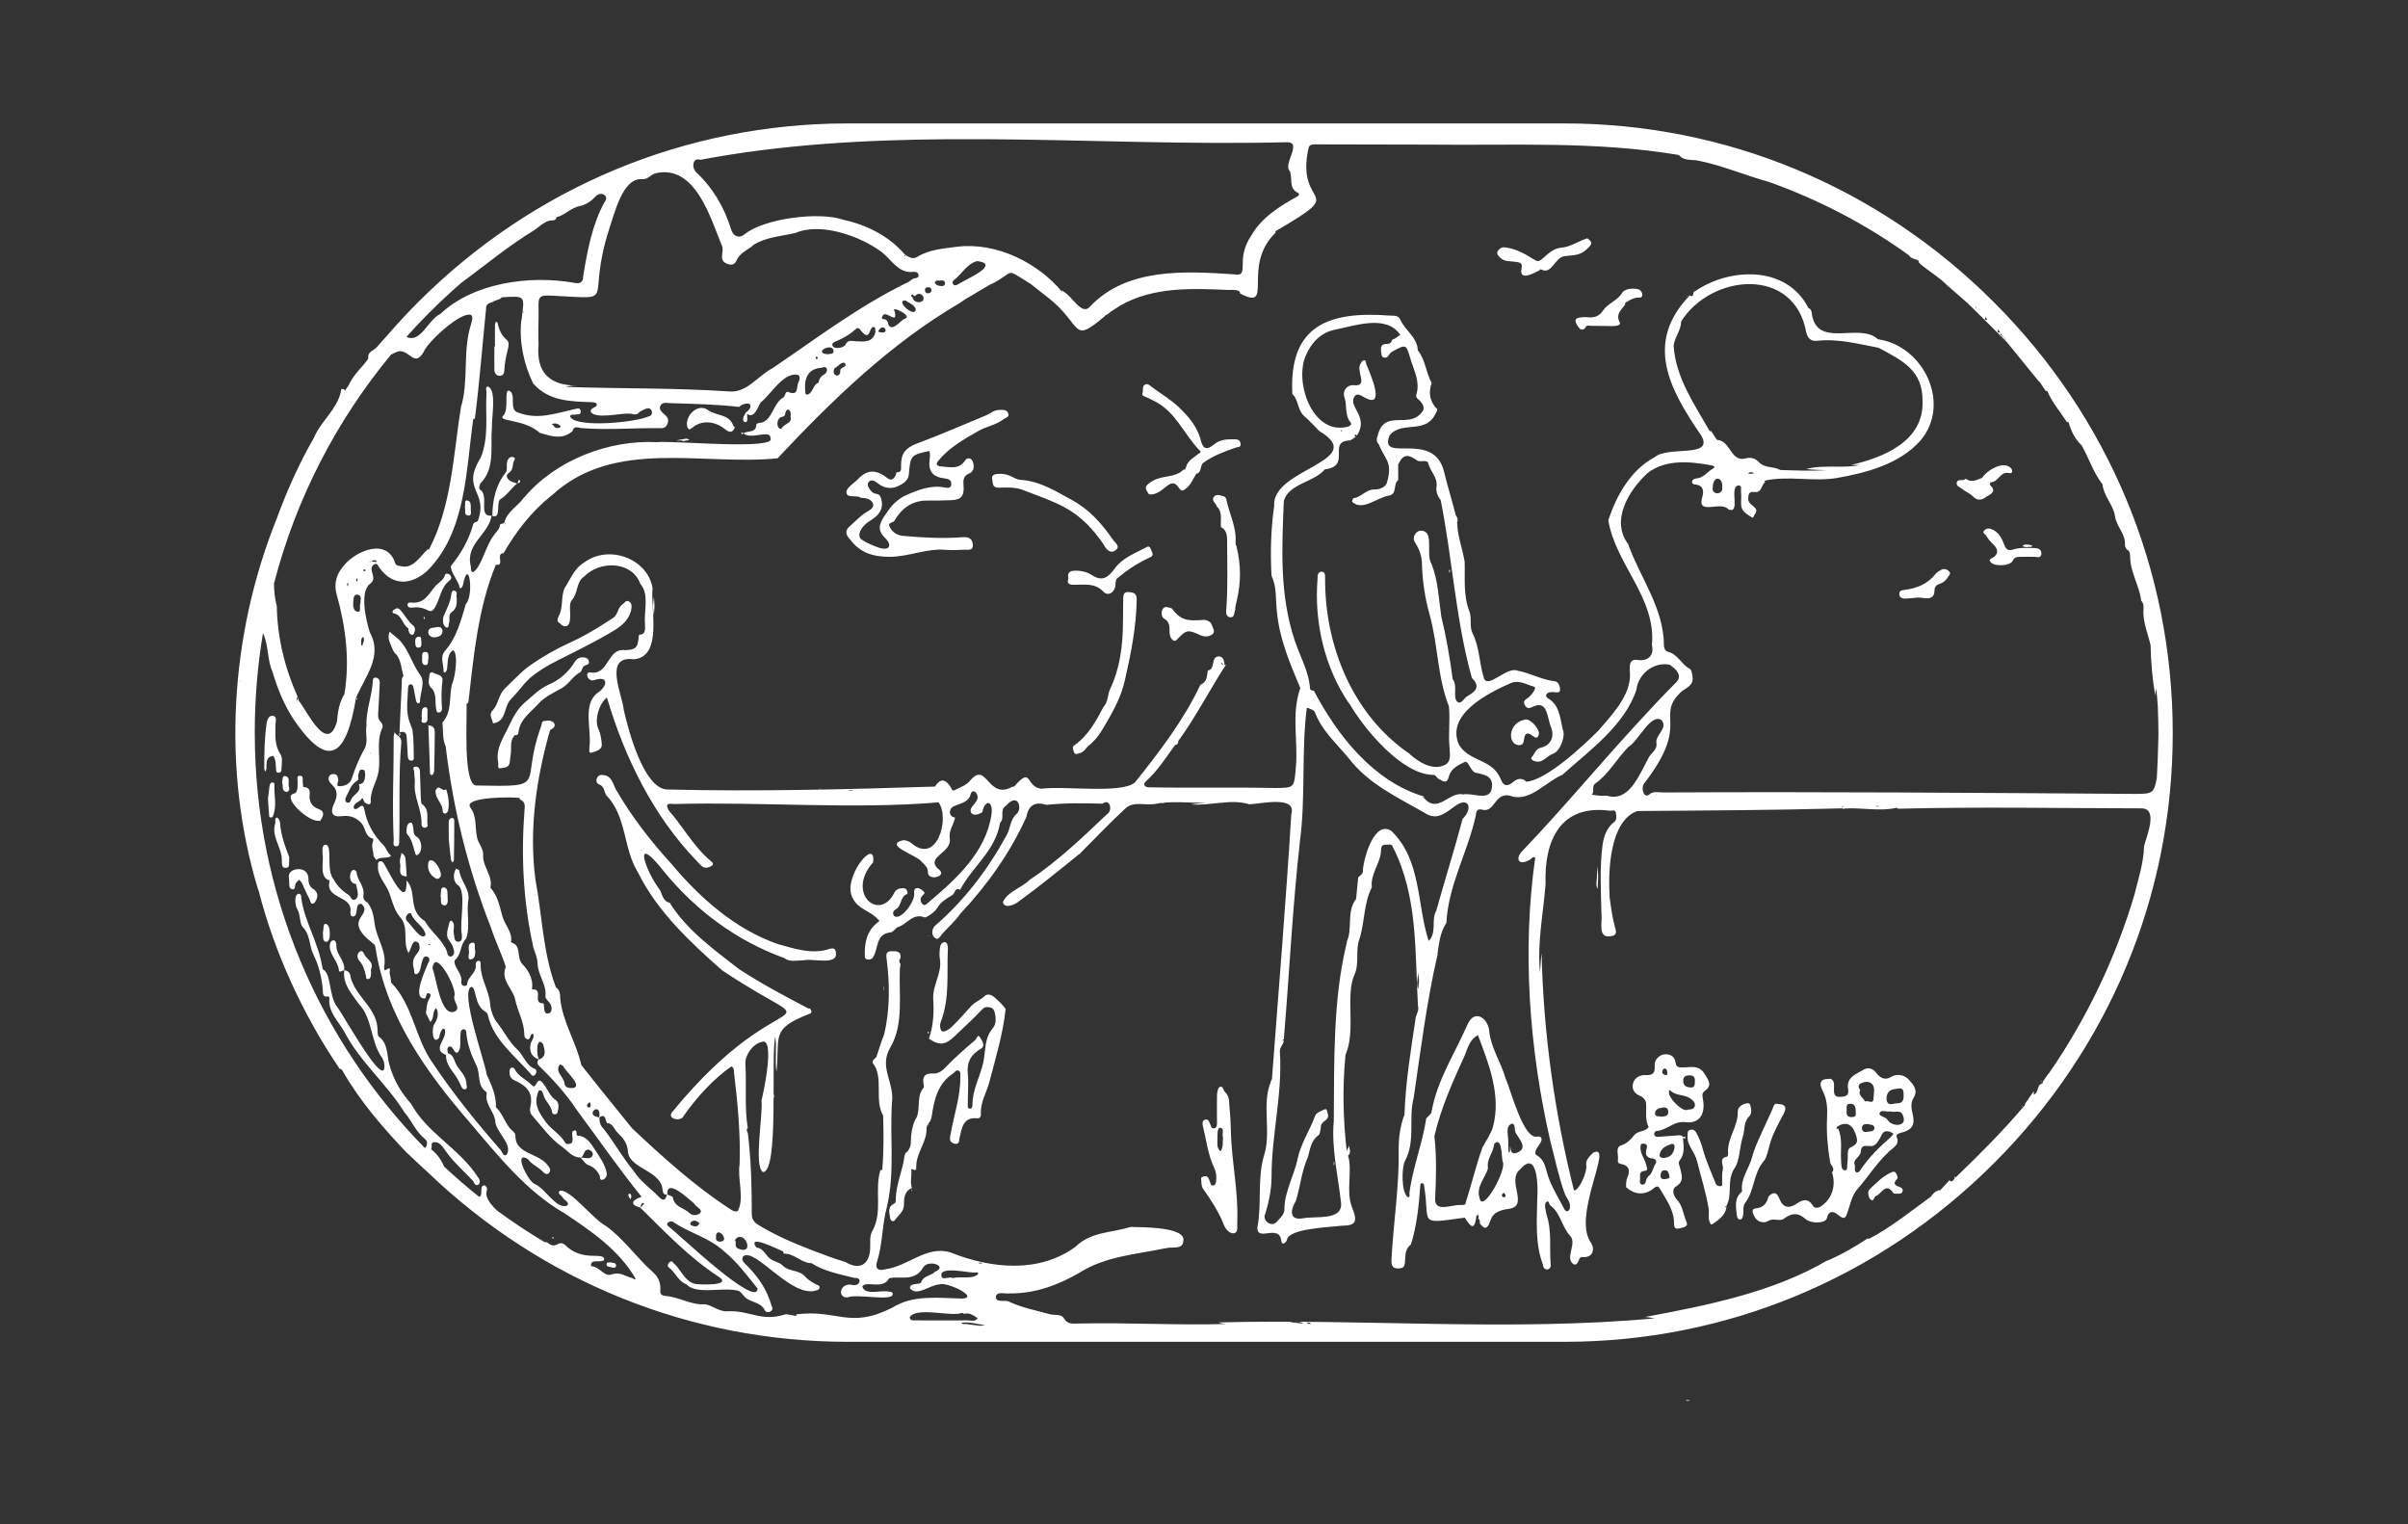 <?xml version="1.0" encoding="utf-8"?>
<!-- Generator: Adobe Illustrator 27.9.0, SVG Export Plug-In . SVG Version: 6.00 Build 0)  -->
<svg version="1.1" id="Layer_1" xmlns="http://www.w3.org/2000/svg" xmlns:xlink="http://www.w3.org/1999/xlink" x="0px" y="0px"
	 viewBox="0 0 2000 1265.8" style="enable-background:new 0 0 2000 1265.8;" xml:space="preserve">
<rect x="0" y="0" width="2000" height="1265.8" fill="#333333" stroke="none"/>
<style type="text/css">
	.st0{fill:#FFFFFF;}
</style>
<g>
	<path class="st0" d="M1400.2,1163.3h3.5C1402.5,1162.8,1401.3,1162.1,1400.2,1163.3z"/>
	<path class="st0" d="M1164.7,925.2L1164.7,925.2c0-0.1,0.1-0.2,0.1-0.4L1164.7,925.2z"/>
	<path class="st0" d="M353.5,829.4L353.5,829.4C353.5,829.4,353.6,829.4,353.5,829.4C353.6,829.4,353.5,829.4,353.5,829.4
		L353.5,829.4c-0.1,0-0.1,0-0.1,0.1L353.5,829.4z"/>
	<path class="st0" d="M1396.3,267L1396.3,267L1396.3,267l0.2-0.2L1396.3,267z"/>
	<path class="st0" d="M358.1,848.9L358.1,848.9l0.2,0.2C358.3,849.1,358.1,849,358.1,848.9C358.1,849,358.1,848.9,358.1,848.9
		c0-0.1,0-0.1-0.1-0.1C358,848.8,358,848.8,358.1,848.9L358.1,848.9z"/>
	<path class="st0" d="M1574.3,669.4L1574.3,669.4L1574.3,669.4c-0.2,0.1-0.3,0.1-0.5,0.2C1573.9,669.5,1574.1,669.4,1574.3,669.4z"
		/>
	<path class="st0" d="M975.2,618.7L975.2,618.7c-0.1,0.2-0.2,0.3-0.3,0.5C975.1,619.3,975.1,618.9,975.2,618.7z"/>
	<path class="st0" d="M599.9,205.8l0.2-0.1c0-0.1,0-0.2,0-0.2L599.9,205.8z"/>
	<path class="st0" d="M339.7,791.7c0-0.1-0.1-0.1-0.1-0.2c0,0,0,0,0,0.1L339.7,791.7z"/>
	<path class="st0" d="M370.3,619.6c0-0.1-0.1-0.2-0.1-0.2l0,0L370.3,619.6z"/>
	<path class="st0" d="M1017.5,551.8C1017.4,551.8,1017.4,551.9,1017.5,551.8C1017.4,551.9,1017.5,551.8,1017.5,551.8l-0.3-0.2
		L1017.5,551.8L1017.5,551.8L1017.5,551.8L1017.5,551.8z"/>
	<path class="st0" d="M892.2,1034L892.2,1034c0.1-0.2,0.2-0.3,0.2-0.4C892.4,1033.7,892.3,1033.8,892.2,1034z"/>
	<path class="st0" d="M1076.6,997.1c0,0.1-0.1,0.2-0.1,0.2v0.1L1076.6,997.1z"/>
	<path class="st0" d="M305.6,749.6C305.6,749.6,305.6,749.7,305.6,749.6c0.1,0.1,0.1,0.1,0.2,0.1L305.6,749.6z"/>
	<path class="st0" d="M1387,552.3L1387,552.3L1387,552.3l0.2,0.3L1387,552.3z"/>
	<path class="st0" d="M1191.4,943.6c0,0.1,0,0.3,0,0.4l0,0V943.6z"/>
	<path class="st0" d="M1165,924.7c0-0.1,0-0.1,0-0.2l-0.2-0.2L1165,924.7z"/>
	<path class="st0" d="M796.5,738.5L796.5,738.5L796.5,738.5c0-0.1,0.1-0.2,0.2-0.3l-0.3,0.2l0,0l0,0L796.5,738.5z"/>
	<path class="st0" d="M284,323c-0.2,0-0.5,0-0.7-0.1v0.1l0,0l0,0C283.5,323,283.7,323,284,323z"/>
	<path class="st0" d="M338.3,958.1v-0.4l-0.1,0.1C338.3,957.9,338.3,958.1,338.3,958.1z"/>
	<path class="st0" d="M1478,995.7c-2.2-5.9-5.2-6.2-9.3-1.9l0.4-0.2l-0.3,0.3c-1.3,5.5-4.3,8.9-10.4,9.6c-3.7,0.4-3,2.9-1.8,5.7
		c2.5,6,8.4,7,12.1,4.7c4.6-2.8,9.2,0.9,13-1.9c6-4.4,11.4-5.5,17.6,0.1c5,4.5,17.1,3.8,18-0.4c1.6-7.1,6.1-5.6,9.4-2.8
		c6.1,5.3,6.6,1.1,8.2-3.5c2.1-6,3.5-13,7.5-17.5c10.1-11.5,18-25,30.2-34.7c2.2-1.8,4.8-4.5,2.8-8.7c-1.2-2.5,1.9-3.4,3.9-3.9
		c9-2.3,11.5-6.5,9.2-15.8c-1.1-4.3-1.6-9.1,0.6-12.6c4.4-6.9,0.1-11.3-3.6-15.5c-3.8-4.3-10.2-5.2-14.6-2.5
		c-6.1,3.7-9.9,0.1-12.4-3.1c-3.4-4.2-7.1-4.9-10.6-2.8c-6.1,3.7-14.8,6.1-12.9,16.4c1,5.4-2.5,6-6.6,6.2c-5,0.3-5.2-2.8-5.2-6.4
		c0-3,0.9-6.3-2.3-8.5v-0.1l0,0l0,0c-0.5,0-0.9,0-1.4,0v0.1c-8-0.3-8.9,3.7-5.7,9.8c3.7,7,4.1,14.5,3.7,22.1
		c-0.7,12.5,0.5,24.8,2.5,37.1c0.5,2.9,4.6,5.1,1.6,8.7c-0.1-0.3-0.2-0.6-0.3-1c0.1,0.4,0.1,0.7,0.2,1.1l0,0l0,0l0,0l0.1-0.1
		c3.6,10.9,0,22-9.2,28.1c-2.2,1.5-5.2,1.9-6.8-0.7c-3.9-6.3-8.3-4.9-13.3-1.6C1486.2,1003.8,1480.9,1003.2,1478,995.7z
		 M1566.9,913.2c-0.2-5,1.8-8.3,7-8.8c2.9-0.3,6.9-2,7.1,3c0.1,3.8,0.9,8.9-5.4,8.8C1572.5,916.2,1567.9,919.2,1566.9,913.2
		L1566.9,913.2L1566.9,913.2C1566.9,913.1,1566.9,913.1,1566.9,913.2L1566.9,913.2z M1561.1,924.5c1.3-3.6,5.8-0.7,8.9-1.6
		c3.3,1.4,7.9-1.6,10.1,2.5c1.1,2.2,2.1,6.1-0.3,7.6c-2.9,1.9-6.8,1.3-9.9-0.7c-1.1-0.7-1.8-2-2.7-2.9
		C1565.4,927.3,1560.3,926.9,1561.1,924.5z M1563,942.2c1.6-3,3.7-3.1,6.2-2.5c1.3,0.3,2.4,1.2,3.5,1.8c-0.8,1-1.5,2.1-2.4,2.9
		c-9.5,8.3-18.5,17.1-25.5,27.8c-0.5,0.8-2.1,1.8-2.7,1.5c-2.3-1-1.2-3.3-1.5-6.1c-2.4-4.6,4.5-6.5,4.9-11.2
		c0.5-7.6,6.5-3.6,10.3-4.9C1559,950.3,1561.2,945.7,1563,942.2z M1550.1,940c-2.3,0.4-3.7-1-3.6-3.4c0.1-3,2.3-3.1,4.5-3.2
		c2.4,0.7,6.1,0.4,5.8,3.5C1556.5,940.1,1552.6,939.5,1550.1,940z M1547.9,898.8c3.8-1,7.6,0.1,8.5,4.6c0.5,2.6-0.2,5.4-0.3,8.2
		c0,0,0,0,0-0.1v0.1l0,0v-0.1l0,0l0,0v-0.3c0,0,0,0.2,0,0.3c0.3,6.5-4.8,1.7-6.9,3.3c-1.7-3.2-6.2-5.1-4.2-9.8l0,0l0,0l0,0
		c-0.1-0.3-0.1-0.6-0.2-1c0,0.3,0.1,0.7,0.1,1C1541.8,901,1545.4,899.5,1547.9,898.8z M1533.8,921.9c0.2-2.3-1-5.5,3.3-5.3
		c3.2,0.1,4.3,2.2,4.2,7.6c0.4,2.6-0.7,3.4-3.2,3.5C1533.7,927.8,1533.4,925.1,1533.8,921.9z M1525.6,935.9c7.1-5,12.7-2.5,15.4,5.3
		c2,5.8,2.8,8.6-4,11.7c-3.6,1.6-1.7,8.3-2.6,12.6c-0.5,2.3,0.6,6.5-2,6.4c-3.4-0.1-2.9-4.4-3.2-7.1c-0.8-9.2,1.5-18.7-2.5-27.7
		l-1.4,0.6C1525.5,937.1,1525.5,936.5,1525.6,935.9z"/>
	<path class="st0" d="M833.1,348.5c1.6-1.7,5.6-1.7,4.3-5.2c-1.2-3.3-4.3-2.9-7.4-2.9c-4.7,0-7.6,3.2-11.4,4.7
		c-18.9,7.8-37.7,16-56.7,23.1c-10.5,3.9-13.7,9.1-13.5,18.8c0,2.3,0.5,5.5-3.6,5.2l0.1-0.2h-0.2c0,0,0.1,0.1,0.1,0.2l0,0l-0.1-0.2
		c-1,4.1-3.4,8.4-7.7,5c-8.7-6.9-16.4-7.6-24.2,0.7c-3.4,3.6-9.7,7.2-9.8,10.8c0,5.5,7.3,2.6,11.2,4.4c0.4,0.2,0.7,0.4,1,0.6h-0.1
		c4.2-0.2,8.6,1.1,9.9,4.6c1.5,3.9-3.5,6-5.9,7.5c-5.1,3.2-8.8,7.6-13.2,11.3c-4.5,3.8-3.3,7.1-0.2,10.8l-0.1-0.4l0.2,0.3
		c8.2,11.4,19.2,14.8,33.1,14.8c15.9,0,30.7-7.2,46.6-5.8c5,0.4,10.2,0.2,15.2-0.1c2.9-0.2,7.6,1.3,7.3-4.1c-0.3-5-3.3-6.7-8.4-6.3
		c-16.5,1.3-33.1,0.4-49.6-1.1c-5.2-0.5-8.5-2.9-10.9-7.1c-2.5-4.3,2.7-3.5,3.8-5.5c6.1-10.4,14.8-16.9,27.5-16.7
		c6.4,0.1,12.9-0.1,19.3-0.3c8.7-0.3,11.2-3.5,10.6-11.9c-0.3-4.1-0.7-8.2,4.9-10.4c4-1.6,4.2-6.5,2.6-10.2
		c-0.9-2.1-4.1-3.7-6.2-0.5c-5.4,8-13.2,5.3-20.5,4.9c-3-0.2-3.9-2.1-2-4.4c9-11.1,21.2-17.9,33.3-24.9c6.7-3.9,14.5-4.9,20.7-9.6
		L833.1,348.5z M787,448.9l0.4,0.2h-0.5L787,448.9z M784.6,397.3c2.9,0.3,5.6,1.1,5.5,4.7c-0.1,3.7-3.2,3.3-5.2,2.9
		c-11.6-2.4-22.2,1.9-32.1,6.2c-5.6,2.4-11.2,7.2-15.1,12.9c-2.2,3.3-4.8,6.5-6.2,10.2c-2.2,5.4,0.3,9.5,4.4,13.4
		c1.4,1.3,4,5.1,1.8,7.2c-1.5,1.3-5.4,0.9-7.8,0c-4.9-1.7-9.8-3.8-14.1-6.6c-4.8-3.1-0.6-11.2,6.5-15.5c6.4-3.9,12.2-9,9.6-18.4
		c-0.7-2.5-1.3-3.6-3.7-4.1c-1.5-0.3-3.3-0.8-4.2-1.9c-1.9-2.1-4.3-5.2-2.8-7.6c1.9-3.1,5.4-1.4,7.7,0.5c5.3,4.4,11.5,5.1,17,2.5
		c3.6-1.7,8.4-4.3,8.9-9.5c1.5-16.2,1.4-16.2,17.1-19.7h0.3l-0.4,0.1c1.1,2.5,0.5,5,0.3,7.5C770.9,391.5,774.9,396.2,784.6,397.3z"
		/>
	<path class="st0" d="M757.6,986.6C757.5,986.7,757.5,986.7,757.6,986.6C757.5,986.7,757.5,986.7,757.6,986.6L757.6,986.6z"/>
	<path class="st0" d="M742.4,999.7c-5.5,2.7-3.6,7.5-3.1,11.8c0.3,2.5,2.8,3.6,4.1,1.6c2.7-4.1,7.5-6.7,7.4-12.9
		c0-5,0.3-11.1,6.6-13.6c-1.6-4.8-0.2-9.6-0.4-14.4c0-0.4-0.6-1.8,0.7-1.2c2.6,1.1,3.4,1.1,3.3-1.6c-0.4-12,9.5-21.3,8.5-33.4
		l0.2,0.1l0,0l0,0c0-0.1,0-0.2,0-0.2l0,0c0-0.3,0-0.7,0-1l0,0c0-0.1,0-0.1,0-0.2c0.4-0.4,0.7-0.7,1.1-1.1h0.1c0-0.1,0-0.1,0-0.2
		l-0.1,0.1c1.7-1.9,2.7-4.2,3.1-6.8c2-13.7,5-26.8,17.6-35.2c1.4-0.9,2.4-3,4.3-2.5c2.4,0.7,1.8,3.1,1.8,5
		c0.3,16.7-5.5,32.4-8.2,48.6c-0.4,2.3-0.9,4.3,0.8,5.9c1,0.9,2.8,1.6,4.1,1.4c2.9-0.4,2.2-3.2,2.7-5.1c2-8,2.6-17.3,14.8-16.1
		c2.2,0.2,3-1.7,2.9-3.6c-0.6-9.7,4.8-17.9,7.1-26.8c5.2-19.9,11.2-39.5,13.4-60.1l0.2,0.1v-0.2l-0.2,0.1l0,0l0.2-0.1
		c-2.6-3.7-5.8-6.7-9.2-9.7s-6.4-3.1-8.4-1.2c-3.4,3.3-8,4.8-11.1,8.2l0.1-0.1c-5.3,5.7-10.3,11.6-15.8,17c-2.2,2.1-5.5,4.5-8.1,4.3
		c-1.7-0.1-2.8-4.8-1.6-7.8c7.8-19.9,4.9-40.8,6-61.3c0.1-2.2-0.6-5.1-2.8-5.1s-3.7,2.6-3.9,5.1c-0.2,2.9-0.5,5.9,0,8.7
		c2.1,11.8-6.2,21.7-5.5,33.5c0.7,10.8,0.2,22-3.5,32.6l-0.2,0.1l0.1,0.1l0,0l0,0l0,0c8.7,6,13.7,5.5,21.7-2.3
		c7.4-7.2,15.2-14,22.2-21.6c2-2.2,3.5-2.5,5.8-2.2c2.5,0.3,4.2,1.3,4.9,4.1c1.2,4.8,1.5,9.9-1.6,13.5c-7.2,8.3-5.8,19.4-7.9,28.6
		c-2.7,11.8-9.1,22.7-8.9,35.2c0,1.2-0.5,3-2.3,2.9c-1.8-0.2-1.6-2-1.6-3.3c0-8.8,0.8-17.6,0-26.3c-0.9-9.6,2.9-15.5,10.9-20.2
		c4.2-2.5,0.7-6.8-0.6-9.2c-2-3.6-2.7,0.7-3.9,1.8c-8.8,7.6-17.6,15.1-25.6,23.6c-2.1,2.3-5.9,4.6-8.7,4.4
		c-7.6-0.6-10.5,2.3-8.5,10.2l-0.1-0.1l0,0l0,0c0,0.1,0,0.1,0,0.2l0,0c0,0.3,0,0.6,0,0.8l0,0c0,0.1,0,0.2,0,0.4l0.1-0.1
		c-6.4,7.1-2.9,16.5-5.8,24.4l-0.1,0.2c0,0,0.2-0.2,0.2-0.3c-3,4.5-4.1,9.6-4.8,14.8c-0.7,4.7,0.6,9.8-3,13.9l0.4-0.1L754,956
		c-1.7,0.9-2.5,2.3-2.8,4.2c-1.5,11.9-6.9,23-7.2,35.2C744,997.1,744.2,998.9,742.4,999.7z"/>
	<path class="st0" d="M1343.8,963.3c-0.5,3.1,1.7,3.1,3.8,3.6c6.1,1.5,6,6.2,4.2,10.5c-1.3,3.1-1.4,5.8-1.1,8.9l0.1-0.2
		c7.5,6.5,15.8,6.6,23.3,0.3c1.7-1.4,3.1-1.6,4.3,0.4c5.3,9.2,12,17.8,12,29.1c0,2.8,0.3,5.2,4.3,4.2c3.2-0.8,8-1.1,6-5.6
		c-2.8-6.2-3.1-13.4-8.2-18.7c-2.8-2.9-4.1-8.4-0.6-10.4c7.4-4.5,4.7-9.9,3.5-15.6c-0.4-2-2-3.9-0.3-6.1c4.4-5.6,3.3-12.1,2.7-18.5
		l0.1,0.2l0,0l0,0v-0.2l0,0c0-0.4,0-0.7,0-1.1l0,0v-0.2l-0.1,0.2c-0.9-1.2-2.2-1.5-3.6-1.3c-5.6,0.5-11.2,0.9-16.8,1.3
		c-1.4,0.1-2.9-0.2-3.4-1.7s0.8-3.2,1.9-3.2c8.5-0.5,14.2-8.5,23.8-7.3c11.1,1.4,16.4-5.8,15-17.1c-0.3-2.8-1.8-6.6,0.7-8.4
		c6.8-4.9,4.2-8.4,0.6-14.3c-4.9-8.1-11.5-5.7-17.8-5.7c-3.5,0-6,0.4-6.6-4.2c-0.6-5.4-5.4-7.2-9.4-6.6c-4.3,0.6-8.2,4.5-7.9,9.3
		c0.4,5.9-1.1,8.2-7.3,7.9c-4.7-0.3-9.3,2-10.6,6.7c-1.3,4.6,0.7,8.6,5.9,10.6c2.1,0.8,4.6,3.5,4.8,5.5c0.7,6.8-1.1,13.9,2.2,20.4
		c-2.9,4.2-8.9,2.7-12.2,6.9c-2.7,3.4-5.7,6.7-10.7,8.3C1341.4,952.8,1344.4,959.1,1343.8,963.3z M1383.1,979.2
		c-2.3,0.2-4.1-0.3-3.9-3c0.2-2.3,0.7-4.4,3.5-4.4s3.3,2.3,3.8,4.4C1387.3,979.4,1384.5,978.6,1383.1,979.2z M1378.5,958.4
		c1.1-4.8,5.2-6.9,9.5-8.3c2.2-0.7,3.1,0.9,2.8,3.2c-0.9,4.8-3.6,7.9-8.7,8.3C1379.9,961.8,1377.9,960.9,1378.5,958.4z
		 M1401.8,893.1c5.3-0.6,6.1,1.8,5.9,4.9c-0.1,2.5,0.2,5.4-3.7,5.1c-3.3-0.3-5.9-1.3-6-5.5C1398,893.6,1400.6,893.3,1401.8,893.1z
		 M1387.4,905.7c4.6,4.5,11.4,3,16.3,6.4c2.2,1.5,4.8,3.7,3.9,6.6c-1,3.3-4.9,2.3-7.1,3.2c-5-0.1-14.6-10.3-14.3-14.8
		C1386.2,906.4,1386.2,904.4,1387.4,905.7z M1380.7,889.5c0.3-1.2,1.1-2.5,2.3-2.1c1.7,0.5,1.7,2.4,1.8,3.9c0.1,1.2-0.3,1.9-1.7,1.4
		C1381.5,892.2,1380.2,891.5,1380.7,889.5z M1381.4,919.7c2.6-0.4,4.1,1,4.2,3.5c0.2,4-3,3.7-5.8,4.2c-1.9-0.6-5.3,0.3-5.2-2.9
		C1374.8,920.8,1378.4,920.2,1381.4,919.7z M1362.1,980.1c0.7-2.8-1.7-7.1,3.6-7.7c3.9-0.4,1.9-3.2,1.6-4.8c-1-4.9-4.7-9-4.8-14.2
		c0-1.9-0.1-3.7,2.4-3.7s3.5,1.5,2.8,3.9c-1.5,4.8-0.7,8,5.1,8.5c2.4,0.2,3.5,2.6,2.3,4.3c-2.4,3.4-2.4,8.2-6.4,10.6l-0.2-0.1
		l0.2,0.2h0.1c-0.2,0.3-0.3,0.7-0.6,1c-1.7,1.7-0.6,5.5-4,5.7C1362.3,983.7,1361.7,981.8,1362.1,980.1z"/>
	<path class="st0" d="M1016.6,1017.4c1.4,3.5,4.8,7.1,7.9,6.8c4.2-0.5,2.9-5.2,3.1-8.7c1.2-26-4.9-51.5-5.3-77.4
		c-0.3-5.6-0.3-11.3-1-16.9c-0.6-4.9,0.4-10.5-3.8-14.3c-1.6-1.5-1.6-5.6-4.5-4.2c-1.5,0.8-2.1,4.4-2.2,6.8c-0.2,7.8,0,15.6,0,23.4
		c0,1.7-0.2,3.7-2.4,4.1c-2.5,0.4-2.5-1.8-3.2-3.3c-0.9-1.9-1.3-4.6-4.2-3.9c-2.5,0.6-2.4,3.2-2,4.9c2.9,11.7,4.1,23.9,9.4,35
		c1.7,3.5,2.1,7.1,1.7,10.8c-0.2,1.7-0.5,3.8-2.6,4c-2,0.2-2.1-2-2.6-3.3c-0.9-2.1-1.3-4.8-4.5-4.4c-1,0.1-2.8,1-2.8,1.4
		c0.3,3.1,0,6.7,1.6,9C1005.9,996.6,1012.3,1006.4,1016.6,1017.4z M1013.9,984.3c0-0.3,0-0.6,0.1-0.9c0.1,0.2,0.1,0.3,0.2,0.5
		C1014.1,984,1014,984.1,1013.9,984.3z M1013.5,936.6c4,0.4,1,5.6,2.3,7.9c-0.4,4.3,0.4,8.3-2.1,11.6c-3.7-3.1-2.4-7.5-2.5-11.3
		C1011.2,941.8,1011,936.3,1013.5,936.6z"/>
	<path class="st0" d="M1408.9,940.7c-1.3-2.3-3.1-3.1-5.4-2.3c-2.3,0.8-1.7,3-1.9,5c-0.5,7.9,6,13.1,7.8,20.5
		c3.3,13.4,7.7,26.6,9.8,40.3c0.5,3.4-0.7,7,0.7,10.4c0.6,1.3,0.9,3.1,2.7,1.8c4.9-3.5,10.2-6.9,11.3-13.6h0.1l0,0l0,0l0,0l0,0
		c0-0.5,0-0.9,0-1.4h-0.1l0,0c5.4-9.7-0.2-21.1,7-31.7c4.2-6.2,3.8-17.2,6.7-26c1.8-5.5,0.3-11.8,5.3-16.7c2.4-2.3,1.7-6.3,0.7-9.5
		c-0.5-1.6-2.2-1.4-3.5-1.1c-3.7,0.9-6.9,3.2-6.8,7c0.4,12.2-9.1,22-8,34.4c0.1,0.9-0.3,2.6-0.7,2.7c-7.7,1.3-2.7,7.1-3.7,10.7
		c-0.9,3.3-0.4,7-0.6,10.5c-0.1,1.2,0.8,3.1-1.2,3.3c-1.5,0.1-3.3-0.2-4-1.9c-3.7-9.4-8-18.7-10.7-28.4
		C1413.1,949.6,1411.3,945.1,1408.9,940.7z M1434.1,1002.8c-0.5-0.2-1-0.5-1.5-0.7c0.5-0.2,1-0.4,1.6-0.6
		C1434.1,1001.9,1434.1,1002.3,1434.1,1002.8z"/>
	<path class="st0" d="M1025.8,364.8c-6.2,0-12.1-0.2-17.5,4.3c-6.1,5.1-9.2,3.6-10.9-3.2c-2.8-11.5-10.3-20.1-18.5-27.9
		c-6.7-6.3-14.8-11.1-22.2-16.6c-1.7-1.3-3.4-3.2-5.7-2c-2.7,1.4-1.2,4.6-2.1,6.9c-0.9,2.4,1.8,2.9,3.5,3.7c2.3,1,4.5,2.1,6.8,3.3
		c17.5,8.9,24.3,27.6,37.2,40.8c2,2-0.3,2-1.4,3c-3.6,3.2-8.5,5.2-9.8,10.6l0,0l0,0l0.1-0.1c-0.4,0.8-0.7,1.6-1.1,2.4
		c-0.5,0-0.9,0-1.4,0v0.1c-6.9,7-17.2,4.3-25.5,9.3c-7.2,4.3-6.6,6-3,11.1h-0.1c6.2,0.9,10.9-3.7,14.6-6.6c5.4-4.3,7.6-2.6,10.5,1.4
		c1.8,2.6,2.7,2.7,5.5,0.6c4.4-3.3,6-8.2,8.8-12.4c5-1.2,2.6-7,6.1-9.4c8.2-5.8,17.4-9.2,26.7-12.4c1.7-0.6,4.3-0.1,4-3.1
		C1030.1,365.7,1028.2,364.8,1025.8,364.8z M996.3,370.7l0.2-0.3l0.1,0.4L996.3,370.7z M993.4,392.9c0,0,0.1,0.1,0.1,0.2
		c-0.1,0-0.3-0.1-0.4-0.1C993.1,392.9,993.3,392.9,993.4,392.9z"/>
	<path class="st0" d="M419.6,571.5c-5.5,5.1-5.5,12.9-10.2,18.2l0,0c-4.1,3.8-0.3,7.5,0.1,11.2v-0.2c11.3-1.4,8.7-13.7,14.7-19.9
		c3.5-3.6,7.5-8.3,11.1-12.7h-0.1c1.8-1.8,3.5-3.6,5.3-5.4v0.1c7-5.9,14.9-10.5,23.1-14.6c15.8-8,31.8-15.7,46.9-24.9
		c6.2-3.8,12.6-9.2,13.9-17.8c0.4-2.7,0.1-4.9-2.1-6.1c-2.4-1.3-3.5,1.3-5.2,2.4c-4.3,2.8-3.6,8.7-8.1,11.5
		c-5.9,3.8-11.7,7.6-17.8,11.1c-5.8,3.4-12.2,6.7-17.9,9.3c-11.8,5.4-22.9,11.7-33.4,19.1C432.4,558.2,426.3,565.2,419.6,571.5z"/>
	<path class="st0" d="M916.4,586.5c0.1,0.1,0.1,0.2,0.2,0.2l0.1-0.1C916.6,586.6,916.5,586.5,916.4,586.5z"/>
	<path class="st0" d="M937.5,491.7c-4.4-0.4-4.6,2.7-4.6,5.7c-0.1,6.4-0.1,12.9-0.2,19.3c-0.1,19.3-2.4,38.1-10.8,55.8
		c-2.1,4.5-1.4,10.2-5.2,14.3c0,0,0,0,0-0.1c-6.4,12.2-12.9,24.2-24.6,32.4c-2,1.4-0.6,3.6-0.1,5.4c0.8,2.7,2.6,1.4,4.2,1.1
		c4.2-0.7,5.7-4.7,8.4-6.7c7-5.5,11.1-13.2,15.1-20c6-10.3,11.7-21.3,14.5-33.6c5.1-22.4,9.6-44.7,9.9-67.7
		C944.1,492.4,941.1,492,937.5,491.7z"/>
	<path class="st0" d="M916.8,452.4C916.7,452.4,916.7,452.4,916.8,452.4c2,3.8,5.1,7.6,9.4,4.8c5-3.3-0.1-6.5-1.9-9.1
		c-9.1-13.2-19.5-25-34.1-32.9c-13.6-7.4-26.6-15.8-42.7-16.7c-2.4-0.1-4.8-1.5-7-2.6c-3.6-1.8-7.2-2.7-11.3-2.4
		c-3,0.2-6,0.8-5.1,4.5c0.7,2.9-0.3,7.2,5.5,7c6.8-0.2,13.8-0.6,20.3,2c11.5,4.6,23.2,8.3,34.3,14.3
		C898.2,428.8,908.1,439.7,916.8,452.4z"/>
	<path class="st0" d="M916.4,452.2c0.1,0.1,0.2,0.1,0.3,0.2c0,0,0,0,0-0.1C916.6,452.2,916.5,452.2,916.4,452.2z"/>
	<path class="st0" d="M485.3,546c-3.9-0.6-6.3,1-8.2,4.1c-5.1,8.3-12.7,14.7-21.1,18.3c-8.1,3.5-13.5,9.5-19.8,14.7
		c-6.1,5.2-9.9,12-13.2,19.2c-4.6,9.9-11.6,19.2-9.2,31.1c0.3,1.6-1,5.1,1.8,4.6c2.6-0.4,6.6-0.3,7.6-4c0.6-2.2,0.4-4.6,0.9-6.9
		c1.1-5.5-1.2-11.8,3.5-16.5v-0.4l0.1,0.2c3.2,0.6,2.8-2,3.1-3.7c1.9-10,10.2-15.4,16.4-22.3c5.3-5.8,12.5-9.1,19.2-12.8
		c6.3-3.5,9.4-10.4,15.8-13.5h-0.1h0.1c0.1-0.1,0.2-0.2,0.3-0.3h-0.1c1.3-1.8,1.3-4.7,4.2-5.4c1.4-0.4,3.1-1.1,2.5-3.3
		C488.6,547.1,487.3,546.3,485.3,546z"/>
	<path class="st0" d="M1027.3,454.7c-0.1-0.3-0.1-0.5-0.2-0.8c-0.3-0.6-0.6-1.2-0.9-1.9h0.1l0,0l0,0c0-0.5,0-0.9,0-1.4h-0.1
		c1-12.6-5.1-23.7-7.6-35.6c-0.3-1.5-1-2.5-2.5-2.9c-2.6-0.7-5.7-2-7.7,0.3c-2.9,3.4,1.9,5.5,2.3,8.5l0.1-0.1
		c5,4.9,2.6,11.3,3.3,17.1v-0.2c4.5,2.4,5.1,6.6,5.1,11c0,18.7,0.7,37.4-0.6,56.1c-0.2,2.8-1,7.2,3,7.8c4,0.5,3.3-3.9,4.4-6.4
		l-0.1-0.1c0-2.5,0.8-4.8,1.3-7.2c3.6-15,3.6-30.1-0.2-45.1C1027.1,454.1,1027.2,454.4,1027.3,454.7z"/>
	<path class="st0" d="M1446.9,989.2c0,0.3-0.4,0.6-0.7,0.9c-6.1,5.6-4.3,12.6-3.6,19.4c0.2,1.6,0.9,3.4,2.8,3.2
		c1.8-0.2,2.1-2.2,2.4-3.7c0.5-3.2-0.3-7.4,1.4-9.7c8.2-10.4,6.8-24.9,15.9-35.3c2.6-3,3.7-10.5,5.5-15.9c2.7-8.5,7-15.8,11-23.5
		c1.9-3.7,2.5-7.7-4.9-7.8c-3.3-1.2-3.6,2.1-4.8,4.8c-3.2,7.3-6.7,14.4-9.9,21.6c-2.6,5.8-5.4,12.3-6.8,17.8
		C1452.8,970.4,1445.4,978.6,1446.9,989.2z"/>
	<path class="st0" d="M1318.4,197.9c-7.4,2.2-13.8,7.2-21.8,7.8c-6.5,0.5-11,5.3-15.5,9.1c-3.2,2.7-4.2,2.5-7.5,0.4
		c-7.3-4.6-14.9-8.8-23.8-9.8c-2.7-0.3-4.8,1.3-5.9,3.2c-1.3,2.4,1,4.4,2.6,5.8c3.5,3.1,8.1,2.4,12.2,3c3,0.5,6.1,0.7,5.1,5.1
		c-1.5,7.1,2.4,7.2,7.3,5.5c3.1-1.1,6-2.8,8.9-4.2c-0.5,0.2-1,0.4-1.6,0.5c0.2-0.2,0.3-0.4,0.5-0.5c0.3-0.1,0.7-0.1,1.1-0.1
		c4.6,2.6,7.4-0.3,10-3.3c2.7-3.2,5.2-7.1,9.6-7.7c6.4-0.9,12.4-0.1,18.3-5.7C1322.8,202.6,1322.8,201.1,1318.4,197.9z"/>
	<path class="st0" d="M952.8,454.1c-9.4,5.1-20.2,8.9-26.7,17.7c-5.5,7.5-10.3,11.7-19.4,5.7c-3.7-2.4-8.2-3.6-12.8-3.6
		c-4.5,0-7.9,0.9-6.5,6.4c-1.5,4.3,0.5,5.3,4.2,5.3c8.7,0.2,17.5-2,25,5.9c3.9,4.1,9.7,0.1,9.9-6c0-2,0.1-4.1,1.6-5.4
		c8.3-6.9,17.3-12.9,27.2-17.3c2.7-1.2,2.2-2.9,1.4-4.7C955.9,456.5,955.2,452.9,952.8,454.1z"/>
	<path class="st0" d="M1359.2,239.9c-4.4-0.6-10,0.1-11.9,3.3c-4.1,6.7-12,8.7-15.9,14.7c-3.6,5.4-7.9,6.1-13.4,5.5
		c-1.7-0.2-3.5,0-5.2,0.2c-2,0.2-4.6,0.8-4.2,3.1s1.9,4.6,3.6,6.3c1,1,3.5,1.1,4.5-0.9c1.2-2.6,3.4-1.5,5-1.5
		c6-0.1,12.1,0.2,18.1,0.2c2.4,0,6.8-0.7,5.5-3.1c-3.7-7,1.4-10.3,4.4-14.7h0.1l0,0l0,0c0-0.5,0-0.9,0-1.4h-0.1
		c3.1-1.9,6-3.9,9.7-4.4c1.8-0.3,5,0.8,4.6-2.8C1363.8,241.7,1361.6,240.2,1359.2,239.9z"/>
	<path class="st0" d="M999.3,514.8c-14.4,1.2-19-0.2-26.4-9.9l-0.1,0.2c-2.4-0.8-5.3-2-7,0.5c-1.6,2.5-1.2,6.8,0.9,8
		c4.9,2.8,4.6,6.6,4.7,11.1c0,2.4,0.6,5.6,3.2,7.2c1.8,1,2.7-0.6,3.8-1.7c7.3-7.5,8.5-7.3,19.1-2.5c2.6,1.2,6.6,1.2,9.4-0.9
		c2.9-2.3,0.4-5.2-0.3-7.5C1005.8,515.8,1001.3,514.6,999.3,514.8z"/>
	<path class="st0" d="M1689.6,455.1c-5.8,0-11.7-0.6-17.4,1.2c-3.8,1.2-6,0.5-7.6-4c-2-5.5-4.9-11.1-11.3-13.2
		c-2-0.6-3.9-0.1-5.3,1.5c-1.9,2.2,0.8,2.7,1.5,4c1.8,3.2,4.2,5.7,6.8,8.3c3,2.9,3.9,7.3-1.1,10.2c-1.6,0.9-4.1,1.4-1.5,4.1
		c3.3,3.4,15.9,2.8,17.9-1.4c1.4-3,3.5-3.3,5.9-3.4c4.3-0.1,8.5,0,12.8,0c2.4,0.6,5.1,0.7,5.2-2.6
		C1695.7,455.8,1692.2,455.2,1689.6,455.1z"/>
	<path class="st0" d="M1632.7,397.7L1632.7,397.7L1632.7,397.7c-0.2,0-0.3,0.1-0.4,0.1C1632.4,397.8,1632.6,397.7,1632.7,397.7
		L1632.7,397.7C1632.8,397.7,1632.8,397.7,1632.7,397.7L1632.7,397.7z"/>
	<path class="st0" d="M1652.9,402.9c-0.4-0.3,0.2-2.4,0.2-2.4c6.3,0.3,7.8-8.2,14.2-7.8c1.5,0.1,4.2,1,3.9-1.8
		c-0.2-1.9-1.7-3.2-4.1-4.1c-6.4-2.2-17.2,4.2-20.8,10c-4.4,1.7-8.8,4.3-13.6,0.8c-0.7,0.4-1.3,0.9-2,1c-2,0.4-4.9-0.6-5.5,2.1
		c-0.6,2.8,2.4,3.8,4.1,5.1c3,2.4,6.9,3.9,9.5,6.6c3.9,4,7.7,2.6,10.9,0.2C1652.6,410.6,1659.1,408.5,1652.9,402.9z"/>
	<path class="st0" d="M1612.5,473.1c-1.7,0.9-3.5,1.9-4.7,3.3c-6.5,8.4-15.4,12.1-25.5,13.4c-2.6,0.3-4.9,0.5-4.8,3.6
		c0.1,2.8,2.3,3.8,5,3.7c5.4-0.1,10.8-1.4,13.9-0.6c7.3,1.1,10.2-0.4,10.3-6c0-2.6,1.2-4.7,4.2-5.6c2.7-0.9,5.2-2.6,6.7-5.3
		c0.9-1.6,3.2-3.2,1.3-5C1617.3,473,1615,471.8,1612.5,473.1z"/>
	<path class="st0" d="M1278.1,609.9c0.9-4.3-6.7-13-11-12.4c-7.2,1.2-11.2,5.8-12.1,12.1c-0.3,5.1,2,8.5,5.8,9.1
		c4.6,0.7,4.6-2.6,5.2-5.8c0.9-5.6,4.2-3.9,7.1-1.7C1275.5,613,1277.3,613.3,1278.1,609.9z"/>
	<path class="st0" d="M1577.5,985.6c-3.8-1.2-5.4-2.8-2-6.4c1.2-1.3,0.2-3.2-0.7-4.8c-1.1-2-2.7-1.4-4-0.8
		c-7.2,3.2-12.6,9-18.1,14.2c-1.7,1.6-1.2,6.6,1.1,8.5c2.6,2,2.6-2.6,4.3-3.1c4.6-1.5,8-12,14.5-2.4c0.4,0.7,2.2,0.4,3,0.5
		c2.1,0.1,4.1,0.2,4.6-2C1580.8,987.2,1579.2,986.2,1577.5,985.6z"/>
	<path class="st0" d="M1327,719.3c-0.2,3.2-0.7,6.4-0.7,9.6c0,3.1-1.1,6.3,0.6,9.3c0.1-3.1,0.3-6.1,0.5-10.1
		C1327.3,725.8,1327.1,722.6,1327,719.3z"/>
	<path class="st0" d="M1688.1,453.1c-1.2-0.3-2.5-0.9-3.7-0.8c-1.5,0.1-3.5-0.7-4.5,1.4c1.3,0.3,2.5,0.5,3.9,0.8
		C1685.1,453.5,1687.1,455.1,1688.1,453.1z"/>
	<path class="st0" d="M542.3,503.2c0.3,3,0.5,5.5,0.7,8c0.2-2.5,0.6-4.9,0.6-7.4c0-2.7-0.3-5.4-0.5-8.1
		C542.8,498.3,542.5,501,542.3,503.2z"/>
	<path class="st0" d="M1029.2,666.6c2.4,0.1,4.9,0.2,7.3,0.3l0,0C1034.1,666.9,1031.7,666.7,1029.2,666.6z"/>
	<path class="st0" d="M734.1,821.7c0-0.9-0.1-1.9-0.1-2.8c-0.1,0.2-0.2,0.5-0.2,0.7c0,0.9,0,1.9,0,3.4
		C734,822.2,734.1,822,734.1,821.7z"/>
	<path class="st0" d="M642.4,911.4c0,0,0.3,0.1,0.4,0.1c0-0.6,0.1-1.1,0.1-1.7c0-0.2-0.2-0.5-0.5-1
		C642.3,909.9,642.3,910.7,642.4,911.4z"/>
	<path class="st0" d="M1399.7,945.4c0-0.5,0-1.1,0-1.6c-0.6,0.1-1.2,0.2-1.8,0.4c0,0.4,0,0.7,0,1.1
		C1398.5,945.3,1399.1,945.4,1399.7,945.4z"/>
	<path class="st0" d="M680.7,655.1c0,0.1,0,0.2,0,0.3c0.3,0,0.7,0,1,0c0-0.1,0-0.3,0-0.3C681.4,655.1,681,655.1,680.7,655.1z"/>
	<path class="st0" d="M771.6,857.5c-0.2-0.3-0.3-0.5-0.5-0.8c-0.2,0.2-0.7,0.5-0.7,0.7c0,0.3,0.4,0.6,0.6,1
		C771.3,858.1,771.5,857.8,771.6,857.5z"/>
	<path class="st0" d="M966.7,667c-0.2-0.1-0.5-0.3-0.7-0.4c-0.3,0.1-0.6,0.3-0.9,0.4c0.4,0.1,0.7,0.2,1.1,0.2
		C966.4,667.2,966.5,667.1,966.7,667z"/>
	<path class="st0" d="M1349.3,435.9v-1.4c-0.2,1-0.2,1.2-0.2,1.3C1349,435.8,1349.2,435.8,1349.3,435.9z"/>
	<path class="st0" d="M771.5,777.2c0-0.1-0.1-0.3-0.1-0.4c-0.1,0.1-0.3,0.1-0.4,0.2c0,0.1,0.1,0.3,0.2,0.4
		C771.3,777.3,771.5,777.3,771.5,777.2z"/>
	<path class="st0" d="M757.5,989c0-0.7,0-1.4,0-2.1c-0.1,0.7-0.3,1.3-0.4,2C757.1,988.9,757.3,989,757.5,989z"/>
	<path class="st0" d="M757.5,986.7C757.6,986.6,757.5,986.7,757.5,986.7c0,0.1,0,0.2,0,0.2C757.5,986.8,757.5,986.8,757.5,986.7z"/>
	<path class="st0" d="M1014.9,666.9c-0.1-0.1-0.2-0.2-0.4-0.2c-0.1,0-0.3,0-0.5,0c0.1,0.1,0.3,0.3,0.4,0.3
		C1014.6,667.1,1014.7,667,1014.9,666.9z"/>
	<path class="st0" d="M621.8,654.7l0.7,0.5l0,0l0,0l0,0c0.6-0.1,1.1-0.2,1.7-0.3c-0.6,0.1-1.1,0.2-1.7,0.3
		C622.2,655,622,654.8,621.8,654.7z"/>
	<polygon class="st0" points="664.8,655.4 665,655.2 664.6,655.2 	"/>
	<polygon class="st0" points="977.7,666.8 977.4,666.9 977.8,667.1 	"/>
	<path class="st0" d="M1765,456.6c0-0.6,0.1-1.3,0.1-1.9l0,0C1765.1,455.4,1765.1,456,1765,456.6z"/>
	<path class="st0" d="M409.7,588.9c-0.1,0.3-0.2,0.6-0.3,0.9l0,0C409.5,589.5,409.6,589.2,409.7,588.9z"/>
	<path class="st0" d="M1010.2,667c0-0.1-0.1-0.2-0.1-0.3c-0.1,0-0.3,0.1-0.4,0.1c0,0.1,0.1,0.3,0.1,0.3
		C1009.9,667.2,1010,667.1,1010.2,667z"/>
	<path class="st0" d="M1054.6,895.6c-0.2,0.1-0.3,0.1-0.5,0.2l1-0.4l0,0C1055,895.5,1054.8,895.6,1054.6,895.6z"/>
	<path class="st0" d="M953.4,410c0.3,0.1,0.6,0.2,0.9,0.3c0,0,0.1,0,0,0C954,410.2,953.7,410.1,953.4,410z"/>
	<path class="st0" d="M853.5,729.1c0.1,0.1,0.3,0.2,0.4,0.3c0,0,0-0.1-0.1-0.1C853.7,729.2,853.6,729.2,853.5,729.1z"/>
	<path class="st0" d="M1073,327.6l-0.1-0.4l-0.1,0.1L1073,327.6z"/>
	<path class="st0" d="M1192.9,339.7l0.2,0.4l0.1-0.1C1193.2,339.9,1192.9,339.7,1192.9,339.7z"/>
	<path class="st0" d="M833.2,348.8l-0.1-0.3l-0.1-0.1C833,348.4,833.2,348.8,833.2,348.8z"/>
	<path class="st0" d="M644.3,379.3l0.3-0.1l0,0l0,0l0,0l0,0h-0.1l0,0L644.3,379.3z"/>
	<path class="st0" d="M1744.8,400.6l0.2,0.3h0.1C1745.1,400.8,1744.8,400.6,1744.8,400.6z"/>
	<path class="st0" d="M714.8,413.4l0.2,0.2h0.1C715.1,413.5,714.8,413.4,714.8,413.4z"/>
	<path class="st0" d="M1010.9,421.3l-0.1-0.4l-0.1,0.1L1010.9,421.3z"/>
	<path class="st0" d="M1014.4,438.1c-0.1-0.1-0.2-0.2-0.3-0.3v0.2C1014.2,438,1014.3,438,1014.4,438.1z"/>
	<path class="st0" d="M1055.5,478.9v-0.4l-0.1,0.1C1055.5,478.6,1055.5,478.9,1055.5,478.9z"/>
	<path class="st0" d="M972.6,504.7l0.2,0.3l0.1-0.2C972.9,504.9,972.6,504.7,972.6,504.7z"/>
	<path class="st0" d="M1026.2,506l-0.4,0.1l0.1,0.1C1026,506.2,1026.2,506,1026.2,506z"/>
	<path class="st0" d="M440.5,563.2v-0.3v-0.1C440.5,562.8,440.5,563.2,440.5,563.2z"/>
	<path class="st0" d="M435.6,568.1l-0.4,0.1h0.1C435.4,568.2,435.6,568.1,435.6,568.1z"/>
	<path class="st0" d="M409.7,601c-0.1-0.1-0.1-0.2-0.2-0.3v0.2C409.6,600.9,409.7,601,409.7,601z"/>
	<path class="st0" d="M914.9,666.5l-0.4,0.1h0.1C914.7,666.6,914.9,666.5,914.9,666.5z"/>
	<path class="st0" d="M1318.2,197.7c0,0,0.1,0.1,0.1,0.2c0,0,0,0,0.1,0c0,0,0,0,0.1,0.1l0,0L1318.2,197.7z"/>
	<path class="st0" d="M814.5,674.5c0.1-0.1,0.2-0.2,0.3-0.3l0.1-0.1c0,0,0,0-0.1,0l0,0C814.7,674.4,814.6,674.4,814.5,674.5z"/>
	<path class="st0" d="M792.1,678.1v0.4l0.1-0.1C792.2,678.4,792.1,678.1,792.1,678.1z"/>
	<path class="st0" d="M707.5,746.1l-0.1-0.3c0,0,0,0.1,0,0.2C707.5,745.9,707.5,746.1,707.5,746.1z"/>
	<path class="st0" d="M746.4,799l0.2,0.4c0,0,0.1-0.1,0-0.1C746.7,799.3,746.4,799,746.4,799z"/>
	<path class="st0" d="M612.9,803.6l0.3,0.4v-0.1C613.2,803.9,612.9,803.6,612.9,803.6z"/>
	<path class="st0" d="M1400.8,245.9L1400.8,245.9c0.1,0,0.2,0.1,0.3,0.1l-0.1-0.1c0.6-0.1,1.1-0.3,1.7-0.4c-0.6,0.1-1.2,0.2-1.8,0.2
		L1400.8,245.9z"/>
	<path class="st0" d="M1402.6,245.4c0.2,0,0.3,0,0.5-0.1h-0.1C1402.9,245.3,1402.8,245.4,1402.6,245.4z"/>
	<path class="st0" d="M1116.4,875.2l-0.4,0.1l0.1,0.1C1116.2,875.4,1116.4,875.2,1116.4,875.2z"/>
	<path class="st0" d="M767.1,902.3c0,0.2,0.1,0.4,0.2,0.6c0-0.3,0-0.6,0-0.8C767.2,902.1,767.1,902.2,767.1,902.3z"/>
	<path class="st0" d="M1688.4,905.2c-0.1-0.1-0.2-0.3-0.3-0.4l-0.1-0.1c0,0.1,0,0.1,0,0.2l0.1-0.1
		C1688.2,904.9,1688.3,905,1688.4,905.2z"/>
	<path class="st0" d="M770.9,933.6c0,0.3,0,0.7,0,1C771.8,934.2,771.7,933.9,770.9,933.6z"/>
	<path class="st0" d="M769.7,935.8c0.3-0.3,0.7-0.7,1-1c-0.3,0-0.7,0-1,0C769.7,935.1,769.7,935.5,769.7,935.8z"/>
	<path class="st0" d="M770.7,934.8c0.1,0,0.1,0,0.2,0v-0.2c0,0,0,0-0.1,0C770.8,934.7,770.8,934.8,770.7,934.8z"/>
	<path class="st0" d="M730.1,970.3L730,970L730.1,970.3L730.1,970.3z"/>
	<path class="st0" d="M1618.2,979l-0.1-0.3h-0.2l0,0l0,0c0,0,0.1,0,0.1,0.1l0,0l0,0C1618.1,978.9,1618.1,979,1618.2,979z"/>
	<path class="st0" d="M1350.8,986.4l-0.1-0.3c0,0-0.1,0.2-0.1,0.1C1350.7,986.2,1350.8,986.4,1350.8,986.4z"/>
	<path class="st0" d="M937.4,1017.8l0.4-0.1l-0.1-0.1C937.6,1017.7,937.4,1017.8,937.4,1017.8z"/>
	<path class="st0" d="M312.8,714.4L312.8,714.4L312.8,714.4L312.8,714.4c0-0.1-0.1-0.1-0.1-0.2l0,0L312.8,714.4z"/>
	<path class="st0" d="M277.4,667.5c-3.4,7.3-1.5,11.2,6.2,10.3c6.5-0.8,11.2,0.5,16,5.1c4.2,4.1,3.2,11.9,10.3,13.6
		c0.2,0,0.2,1.5-0.1,2.2c-1.5,3.7-0.1,7.3,0.5,10.9h-0.1l0,0l0,0c0,0.5,0,1,0,1.4l0,0l0,0l0,0h0.1c0.7,1.1,1.5,2.2,2.2,3.2
		c2.6-2.2,5.8-1.7,8.8-2.1c1.2-0.2,4.5-0.7,2.9-2.1c-2.7-2.4-3.5-5.9-5.7-8.1c-8.3-8.5-13.9-18.2-15.9-29.8c-0.7-4-2.4-3.3-4.7-1.5
		c-1.1,0.8-2.2,1.8-3.7,1c-0.3-0.2-0.5-1-0.5-1.5c0.7-3.7,4.9-4,6.8-6.8c1-1.5,1.3,1.9,2.3,2.9c2,1.8,5.3,2.9,5.1-0.4
		c-0.5-8.3,4-14.9,5.9-22.3c3.3-13-2.1-26.8,3.9-39.5c0.5-1-0.3-3.4-1.3-4.3c-2.9-2.7-2.4-5.7-2.2-9.1c0.5-7.8,0.8-15.6,1.2-23.3
		c0.1-2.1-0.5-3.9-2.8-4.5c-1.6-0.4-2.8,0.3-2.9,2c-0.5,13-6,25.2-5.3,38.3v0.2l-0.1-0.3c-1,6.2,1.7,13-1.5,18.7
		c-4.5,8-7.9,16.4-10.7,25c-1.6,4.7-6,6-9.6,6.2c-4.6,0.3-0.9-3.8-1.6-5.8c-0.6-1.6-0.4-3.6-2.5-4.1c-1.8-0.4-3.7-0.3-4.8,1.3
		c-2.1,3.3,0.7,5.9,2.4,7.6C281.2,657,279.9,662.3,277.4,667.5z M307.5,624.8v1.1c-0.1,0-0.3-0.1-0.3-0.1
		C307.2,625.6,307.3,625.4,307.5,624.8z M287.4,661.9c2.6-4.7,3.9-10.4,8.9-13.3c2.6-1.5,0.6-3.5,1.3-5.1c0.8-1.8,0.4-4.8,3.5-4.4
		c2.7,0.4,1.9,3,2.2,4.6c-0.3,3.7-0.6,7.2-5.3,7.6c2.7,6.5-4.3,8.1-6.2,12.3c-0.7,1.6-1.3,3.8-3.5,2.9
		C286.3,665.7,286.6,663.4,287.4,661.9z"/>
	<path class="st0" d="M441.6,901.1c-4.4-4.8-11.1-7-14.2-13.3c-0.9-1.8-4-1.9-4.2,1.6s0.4,6.1,4.4,7.9c8.8,3.9,15.4,9.5,13.1,20.8
		c-0.6,2.7-1.1,5.6,1.3,8.3c8,9.1,15.1,19.2,25,26.1c4.6,3.2,8.3,8.8,15,8.7c2.4,2.1,3.6,5.3,7.1,6.5c3.9,1.4,6.8,4.3,8.7,8
		c0.8,1.5-0.1,4.8,2.8,4c2.2-0.6,3.8-3.2,3.3-5.7c-1.5-7.4-6-13.4-10-19.6c-3.3-5.1-6.8-10.9-14.3-11.4c-1.6-0.1,0.5-5.4-3-4.1
		c-2.5,1-0.9,4.5-1,7c-0.1,1.7-0.1,3.3-1.9,3.8c-1.5,0.4-3.4,0.8-4.3-0.8c-3.9-7-11.3-10.6-15.9-16.9c-5.1-7-10.1-13.9-7.1-23.3
		c0.4-1.4,0.6-3.6,2.6-3.2c0.9,0.1,1.9,1.9,2.2,3.1c1.1,5.7,6.6,9.1,7.4,15.1c0.3,2.3,3.8,2.2,4.4,0.2c1-3.4,1.7-8.3-1.4-10.3
		c-4.8-3.2-6.5-8.5-9.5-12.5c-3.6-4.9-4.6-5-7.2-0.1C444,902.4,442.9,902.5,441.6,901.1z M485.1,957.4c0.9-1.9,2.3-3.3,4.6-2.4
		c1.7,0.7,3,2.4,2.6,4.1c-0.5,2.1-2.5,2.9-4.6,2.7c-1.9-0.1-3.7-0.4-5.6-0.7C484.1,960.7,484.4,958.9,485.1,957.4z"/>
	<path class="st0" d="M335.1,561.1c-0.1-0.1-0.1-0.2-0.1-0.2L335.1,561.1L335.1,561.1C335.1,561.2,335.1,561.2,335.1,561.1z"/>
	<path class="st0" d="M329.2,543.5c4.1,5.2,4,11.8,5.9,17.7l0.1,0.1l0,0v0.1v-0.1c-2,1.8-1.4,4.2-1.5,6.5c-0.6,13.5-1.2,27-1.9,40.5
		c3.8-1.4,5.8-0.1,6,4c0.3,5.3,0.7,10.5,0.9,15.7c0.1,2,0.7,3.4,2.8,3.7c1.5,0.2,2.2-0.9,2.2-2.1c-0.2-7.8,0-15.6-1.1-23.2
		c-0.2-1.2-1.2-3.6-1.9-5.4c-4-9.5-2.1-19.4-1.8-29.1c0-1.3,0.2-3.6,2.2-3.6c1.9,0,2.1,2,2.5,3.5c0.7,3.4,1.2,6.9,2,10.3
		c0.2,0.8,0.8,1.6,1.5,2.1c0.2,0.1,1.7-0.7,1.7-1.1c-0.1-7.6,4.8-16.3,0.2-22.6c-6.3-8.5-8.9-18.8-15.5-27c-2.9-3.6-6.7-5.8-9.8-8.9
		c-2,4.4-0.4,8.2,1.4,12.2C326.1,539.2,326.9,541.8,329.2,543.5z"/>
	<path class="st0" d="M331.7,608.3C331.7,608.3,331.7,608.2,331.7,608.3C331.7,608.2,331.7,608.2,331.7,608.3L331.7,608.3z"/>
	<path class="st0" d="M328,607.9l-0.1,0.1c-0.3,1.1-0.9,2.2-0.9,3.3c0.1,28.8-1.4,57.6,0,86.4c0.1,1.8-1.2,5.1,2.1,5.1
		c2.9,0,2.4-2.9,2.5-5c0.7-27-0.7-54,1.7-80.9c0.2-2.3-0.5-4.1-2.2-5.6C329.9,610.5,328.3,609.8,328,607.9z"/>
	<path class="st0" d="M331.3,611.3L331.3,611.3C331.3,611.3,331.2,611.2,331.3,611.3C331.2,611.2,331.2,611.3,331.3,611.3z"/>
	<path class="st0" d="M264.7,671.9c-6-2.2-8.1-6.4-7.5-12.1c0.5-4.4-1.3-6.1-5.3-6.2c-0.2-1.6-0.5-3.3-0.5-4.9
		c0-1.9,0.6-4.3-2.1-4.5c-3.2-0.2-2.1,2.7-2.1,4.3c-0.1,3.4,0.4,6.9-1.6,10c-1.8,0.8-4.3,0.7-4.2,3.7c0.3,6.8,16.3,20.2,23.2,19.4
		v0.1l0,0l0,0c0.5,0,0.9,0,1.4,0v-0.1C268.5,677.9,270.3,673.9,264.7,671.9z M245.7,658.4h-0.1l0.3-0.2
		C245.8,658.3,245.7,658.4,245.7,658.4z"/>
	<path class="st0" d="M227,627.7c2.2,3.4,2,7.3,2.3,11.1c0.1,1.3,0,3,2,2.9c1.6,0,2.5-1,2.5-2.6c0-4.5,1.4-9.4-1.1-13.2
		c-5.1-7.7-3.8-16.1-3.9-24.4c0-2.7,1.7-6.8-2.5-7.1c-3-0.2-4.5,3.4-4.9,6.4c-1.7,12.5-2,25.1-1.9,37.7c0,0.8,0.6,1.5,1,2.3
		c0.3-0.9,0.7-1.7,0.8-2.6C221.6,633.9,220.3,628.6,227,627.7z"/>
	<path class="st0" d="M572.3,356.5c0.3,0.3,1.7-0.4,2.4-1c7.1-6.5,17.7-6.1,26-0.2c2.3,1.7,6.9,6.6,9.7-0.5l0.1-0.2l0,0l0,0
		c-0.1,0-0.1,0-0.2,0l0,0c-0.4,0-0.7,0-1.1,0l0,0l0,0c0-0.4,0-0.7,0-1.1l0,0c0-0.1,0-0.1,0-0.2l-0.2,0.1c-3.5-9.9-14.4-7.9-21.2-13
		c-7.5-5.5-18.4,3.6-17.2,13.3C570.7,354.8,571.5,355.9,572.3,356.5z"/>
	<path class="st0" d="M414.9,312.1c3.1,0.1,3.9-2.3,4-4.7c0.2-5.7,1.3-11.1,2.7-16.6c0.7-2.7,1.7-6.4-0.6-8.4
		c-4.4-3.8-6.6-8.4-7.6-13.9c-0.1-0.6-0.9-1-1.4-1.5c-0.3,0.8-0.8,1.6-0.9,2.5c-0.1,6,0,12,0,18.1c-0.2,0-0.3,0-0.5,0
		c0,6.6-0.1,13.2,0,19.8C410.8,309.9,412.1,311.9,414.9,312.1z"/>
	<path class="st0" d="M429.5,401.4C429.5,401.4,429.5,401.5,429.5,401.4c0,0.1,0.1,0.1,0.1,0.1C429.7,401.5,429.5,401.4,429.5,401.4
		z"/>
	<path class="st0" d="M408.8,428.4c-0.1,0-0.1,0-0.2,0l0,0c0,0.1,0,0.1,0,0.2c0.1,0,0.1,0,0.2,0
		C408.8,428.5,408.8,428.5,408.8,428.4z"/>
	<path class="st0" d="M413.6,424.9c0.4-3.6-0.1-9.1,2-10.3c5.7-3.5,9-9.1,13.9-13.1c-1.8-0.6-3.7-1-5.3-1.9c-2.7-1.5-4.7-4.6-2-6.5
		c3.5-2.3,3.6-5.3,4-8.4c0.2-1.7,3.1-4.3,0.1-5.1c-3.4-0.8-5,2.1-5.3,5.4c-0.2,2.5,0.4,5.6-0.9,7.3c-8.4,10.6-11,22.9-11.2,36
		C412,429.6,413.2,428.1,413.6,424.9z"/>
	<path class="st0" d="M342.7,504.6c4.6-0.7,8.8,0.2,12.9,2.3c2.4,1.2,3.9,0.5,5.7-2.5c4.3-7.4,4.8-16.8,12.2-22.4
		c1.5-1.1,1.8-3,0.2-4.6c-1.3-1.3-3.8-1.3-4.1,0c-1.1,4.2-5,6.2-7.5,8.8c-5.5,5.7-8.7,15.4-20.4,14.2c-0.5,0.2-3.1-0.7-3.2,1.7
		C338.3,504.5,340.7,504.8,342.7,504.6z"/>
	<path class="st0" d="M260.5,738.5c-3.2-2-4.3-4.6-4.3-8.2c0.1-5.8-3.6-8.8-8.9-8.5c-5,0.3-8.3,3.3-7.3,7.5c0.6,4.4-0.7,8.5,2.7,9.2
		c3.2,0.7,1.7-4,3.4-5.6c0.8-0.8,1.5-1.6,2.3-2.3c0.7,0.8,1.7,1.4,2.2,2.4c2.2,4.5,4,9.1,6.4,13.5c0.8,1.5,0.8,4.7,3.3,3.8
		c1.5-0.6,2.6-3.2,3.1-5.1C264,742.4,262.7,739.9,260.5,738.5z"/>
	<path class="st0" d="M350.1,667.4c-0.2-1.7-0.6-3.4-0.6-5.1c-0.3-7.2-0.5-14.4-0.7-21.6c-0.1-2.6-1.3-4.3-3.9-4
		c-2.9,0.4-0.9,2.8-0.9,4.2c0,3.1,0.8,6.2,0.5,9.3c-1,11.9,6.1,22.5,5.6,34.3c-0.1,1.5,1,3.1,3,2.9c0.8-0.1,2.1-1.1,2.1-1.5
		C354.1,679.6,357.2,672.1,350.1,667.4z"/>
	<path class="st0" d="M359.9,558.7c-1.3-0.8-2.9-0.4-3.1,1.4c-0.4,4-2.1,8.2,1.7,11.5l-0.1-0.2c4.5,4.8,2.7,11.1,3.8,16.7
		c0.3,1.5,0.1,3.6,2.1,3.6c2.1,0,3-1.7,2.8-3.7c-0.6-7.6-0.6-15.1,0.4-22.7C368.1,560.3,362.8,560.4,359.9,558.7z"/>
	<path class="st0" d="M240.3,712c-3.2-8.4-7.1-18.2-7.7-28.9c-0.1-1.5-1.9-4.3-2.4-4.2c-2.6,0.6-1.1,3.1-1.6,4.8
		c-3.5,11.1,5.5,19.9,5.5,30.5c0,2.5-0.6,7.1,3.7,6.5C241.4,720.2,239.6,716.2,240.3,712z"/>
	<path class="st0" d="M359,643.6c0.6-0.1,1.5-2.2,1.6-3.4c0.3-10.7,0.4-21.4,0.5-32.1c0-3.3-1.4-5.6-5.2-5.7l-0.1-0.1
		c0.4,12.6,0.8,25.3,1.3,37.9C357.1,641.4,356.6,643.8,359,643.6z"/>
	<path class="st0" d="M368.2,517.9c0.3,1.3,1.7,3.2,2.7,3.3c2.2,0.2,1.5-2.1,2-3.5c1.1-3.1-0.9-7.2,2.2-9.3c4.3-3,4.3-7,4.3-11.7
		c-1.2-1.7,1.6-5-1.9-6.2c-1.6-0.5-2.4,1.1-2.6,2.5c-0.6,6.7-3.8,12.5-6.4,18.6C367.7,513.5,367.8,515.9,368.2,517.9z"/>
	<path class="st0" d="M345.7,694.7L345.7,694.7c-2.9-2.1-1.9-5.5-2.7-8.4c-0.4-1.5-0.4-3.5-2.5-3.1c-1,0.2-2.2,1.8-2.4,2.9
		c-0.3,2.2-1,5.4,0.2,6.7c3.9,4.5,4.8,10,6.4,15.3c0.3,1.1,0.6,3.1,2.6,1.5C351.4,706.5,350.4,696.8,345.7,694.7z"/>
	<path class="st0" d="M375.9,716.4c0.4-0.8,1.1-1.5,1.1-2.3c0.2-10.6,0.3-21.3,0.3-31.9c0-1.2,0-3.1-2-2.9c-1.8,0.2-2.6,1.6-2.6,3.3
		c0,4.6,0,9.3,0,13.9c0.6,5.8,1.1,11.6,1.8,17.3C374.7,714.8,375.5,715.6,375.9,716.4z"/>
	<path class="st0" d="M227.9,653c0-1.2,0.4-3.1-1.5-3.2c-1.7-0.1-2.3,1.6-2.5,2.8c-0.6,4-1,8-1.3,10.7c0.3,4.9,0.4,8.4,0.8,11.8
		c0.2,1.3-0.4,3.7,1.5,3.8c2,0.1,2.2-2.2,2.7-3.9C229.6,667.7,227.7,660.3,227.9,653z"/>
	<path class="st0" d="M362.8,654.8c-1.8,1.9-1,4.5-0.2,6.6c1.4,3.8,4.6,6.7,5,10.9c0.1,1.3,0,3.6,2.3,3.3c1.6-0.2,2.2-2,2.5-3.6
		c0.8-5.7,0-11.1-1.8-16.5h0.1h-0.1l0,0l0,0c0,0,0,0-0.1,0.1c-0.9,0.2-1.8,0.6-2.6,0.3C366.2,655.2,364.7,652.8,362.8,654.8z"/>
	<path class="st0" d="M303.3,793.8c-1.2-1.7-1.9-5.4-4.7-3.4c-2.1,1.5-2.3,5-0.2,7.4c3.1,3.5,4.4,7.6,5.4,12
		c0.3,1.2-0.3,3.7,2.2,3.2c1.8-0.3,1.9-2.3,2.1-3.8c0.2-1.3,0-2.7,0-4.3C310.7,799.7,305.8,797.2,303.3,793.8z"/>
	<path class="st0" d="M285.8,805.7L285.8,805.7L285.8,805.7l0.1,0.1c0-0.1,0-0.1,0-0.2C285.8,805.7,285.8,805.7,285.8,805.7z"/>
	<path class="st0" d="M279.4,785.6c0-1.9-0.4-4.8-2.4-4.7c-2.8,0.1-3.2,3.4-3.1,5.5c0.4,7.2,7,12,7.6,19.5c0.2,2.1,2.8,0.1,4.3-0.2
		C287,798,279.3,793,279.4,785.6z"/>
	<path class="st0" d="M327,509.3c6.9,1.4,7,9.2,12,12.4l-0.1-0.3l0.2,0.2c0.2,2.3,0.4,4.7,3,5.7c0.4,0.1,1.5-0.6,1.7-1.2
		c1.1-2.2,1.3-5.1-0.5-6.5c-4.7-3.7-7.1-9.3-11.2-13.4c-1.9-1.9-3.6-0.8-5.2,0.4C325.9,507.3,325.5,509,327,509.3z"/>
	<path class="st0" d="M358.3,714.5c-1.5-0.4-2.4,0.7-2.6,2.1c-0.8,5.6,1.2,9.9,6.1,12.8c1.6,0.9,3.1,0.3,4-1.3
		C367.7,725.1,362.2,714.7,358.3,714.5z"/>
	<path class="st0" d="M333.4,708.4c-0.4,2.8-1.8,5.9-1.1,8.5c1.1,3.8-2.8,10.7,5.5,10.9c-0.2-3.5-0.4-6.9-0.7-10.4
		C336.7,714.1,337.5,710.2,333.4,708.4z"/>
	<path class="st0" d="M361.1,529.3c3.1-0.3,6-1.3,6.4-4.7c0.3-2.7-1.7-4.5-4.4-3.8c-2.7,0.7-7-0.2-7.4,3.8
		C355.4,527.3,357.8,529.4,361.1,529.3z"/>
	<path class="st0" d="M270.3,767.2c-2-0.3-1.5,4.8-2.1,7.4c0.4,2.8-0.6,7,2.3,7.5c2.9,0.4,3.5-3.8,3.4-6.3
		C273.9,772.5,273.7,767.7,270.3,767.2z"/>
	<path class="st0" d="M369,737c-3.7-0.6-2.4,4.3-3.1,7.1c1.1,2.5-1.1,7,2.8,7.7c3,0.5,3.4-3.1,3.1-5.7
		C371.5,742.9,372.5,737.6,369,737z"/>
	<path class="st0" d="M237.6,657.6c1.7,0.4,3.2-1.8,2.5-3.7c-1.3-3.2,1.6-8.3-3.1-9.4c-2.8-0.7-2.2,3.3-2.7,5.6
		C235.5,652.5,233.6,656.6,237.6,657.6z"/>
	<path class="st0" d="M389.3,793c-0.4,1.3-0.4,4.3,2,3.7c3.5-0.8,3.4-4.2,3.4-7.5c-1.2-1.9,1.3-7.2-2.7-6.3
		C387.3,783.8,390.4,789.5,389.3,793z"/>
	<path class="st0" d="M353.4,587.3c-3.8,0-2.9,4.6-3.2,7.9c0.9,1.4-1.7,4.9,1.8,5.1c3.5,0.1,3.1-3.4,3-5.8
		C354.9,591.9,355.9,587.3,353.4,587.3z"/>
	<path class="st0" d="M350.6,545.9c0,2.6-0.6,6.4,3,6.4c2.7,0,1.5-3.8,2.3-5.7c-0.4-2.1,0.7-4.9-2.3-5.2
		C350.4,541,350.6,543.8,350.6,545.9z"/>
	<path class="st0" d="M388.7,428.1c3.2,0.5,2.4-2.9,2.3-4.8c-0.1-2.9,0.7-7.3-3.1-7.7c-2.5-0.3-1.1,3.7-1.8,5.7
		C387,423.7,384.9,427.6,388.7,428.1z"/>
	<path class="st0" d="M347.9,528.7c-2.5-0.1-3.3,2.4-3,4.6c0.2,1.9-0.2,4.8,2.9,4.5c2.6-0.2,2.2-2.7,2.2-4.7
		C349.5,531.6,350.6,528.7,347.9,528.7z"/>
	<path class="st0" d="M511.7,1051.2c0.2-2.9-2.5-2.2-4.6-2.9c-1,0.3-3.3-0.5-3.3,1.7c0.1,2.5,2.9,1.9,4.6,2.6
		C509.8,1053.1,511.6,1052.7,511.7,1051.2z"/>
	<path class="st0" d="M567,366.4c1.9-0.4,3.9-0.7,5.8-1.1c-1-0.4-2-1.1-3-1c-2.7,0.3-5.4,1-8.1,1.5h5.2
		C567,366.1,567,366.3,567,366.4z"/>
	<path class="st0" d="M524.4,993.6c-0.1-0.8-0.4-2-1-2.2c-1-0.4-1.8,0.5-1.5,1.5c0.2,0.8,0.8,1.6,1.6,3.1
		C524,994.7,524.5,994.1,524.4,993.6z"/>
	<path class="st0" d="M352,511.9c-0.1,0.4-0.2,0.8-0.2,1.1c0.1,0.5,0.3,1,0.4,1.5c0.2-0.5,0.4-1,0.6-1.5
		C352.5,512.6,352.2,512.2,352,511.9z"/>
	<path class="st0" d="M459.4,1027.4c-0.2-0.1-0.6,0.2-0.9,0.3c0.2,0.3,0.4,0.7,0.6,0.8c0.3,0.1,0.6-0.2,1-0.3
		C459.9,1027.9,459.7,1027.5,459.4,1027.4z"/>
	<path class="st0" d="M429.7,401.5c0-0.1,0-0.1,0.1-0.2c-0.1,0-0.1,0-0.2,0.1C429.5,401.4,429.7,401.5,429.7,401.5z"/>
	<path class="st0" d="M431,398.2c-0.4,1.1-0.8,2.1-1.2,3.2C431.6,400.9,433.1,400.2,431,398.2z"/>
	<path class="st0" d="M430.9,398.1C430.9,398.1,431,398.1,430.9,398.1c0.1,0,0.1,0,0.1-0.1L430.9,398.1z"/>
	<path class="st0" d="M617.7,360c-0.7-0.4-1.4-0.7-2-1.1C615.6,361,616.6,360.6,617.7,360z"/>
	<path class="st0" d="M615.6,358.8C615.6,358.9,615.6,358.9,615.6,358.8C615.6,358.9,615.6,358.9,615.6,358.8
		c-0.2,0.1-0.3,0.1-0.4,0.2C615.3,359,615.5,358.9,615.6,358.8C615.7,358.9,615.7,358.9,615.6,358.8
		C615.7,358.9,615.7,358.9,615.6,358.8L615.6,358.8z"/>
	<path class="st0" d="M617.9,359.9c-0.1,0-0.1,0.1-0.2,0.1c0,0,0,0,0.1,0C617.8,360,617.8,360,617.9,359.9L617.9,359.9
		C617.8,360,617.9,360,617.9,359.9L617.9,359.9L617.9,359.9z"/>
	<path class="st0" d="M331.8,608.3C331.7,608.3,331.7,608.2,331.8,608.3C331.7,608.3,331.7,608.3,331.8,608.3L331.8,608.3z"/>
	<path class="st0" d="M331.8,608.3c-0.1,1-0.3,1.9-0.4,2.8C333.1,610.5,332.5,609.4,331.8,608.3z"/>
	<path class="st0" d="M331.3,611.3c0-0.1,0-0.1,0-0.2c-0.1,0-0.1,0-0.2,0.1C331.2,611.2,331.3,611.3,331.3,611.3z"/>
	<path class="st0" d="M337.7,727.8L337.7,727.8L337.7,727.8L337.7,727.8C337.7,727.8,337.7,727.9,337.7,727.8
		c0.1,1.2,0.2,2.4,0.3,3.7l0,0l0,0v-0.1C337.9,730.2,337.8,729,337.7,727.8z"/>
	<path class="st0" d="M610.2,354.7c-0.4-0.4-0.7-0.7-1.1-1.1c0,0.4,0,0.7,0,1.1C609.5,354.7,609.9,354.7,610.2,354.7z"/>
	<path class="st0" d="M309,484c-0.1,0-0.3,0.1-0.4,0.1c0,0,0.2,0.1,0.1,0.1C308.8,484.1,308.9,484.1,309,484z"/>
	<path class="st0" d="M358.4,571.4l0.1,0.2L358.4,571.4z"/>
	<path class="st0" d="M296.2,579.6c0,0.5,0,0.9,0,1.4C297.1,580.5,297.2,580,296.2,579.6z"/>
	<path class="st0" d="M355.9,602.1l-0.2,0.2l0.1,0.1L355.9,602.1z"/>
	<path class="st0" d="M328,607.7l-0.1,0.4l0.1-0.1C328,607.9,328,607.7,328,607.7z"/>
	<polygon class="st0" points="305.6,749.6 305.8,749.7 305.7,749.5 	"/>
	<path class="st0" d="M339.1,793.3L339.1,793.3L339.1,793.3l0.3-0.2L339.1,793.3c0.2-0.6,0.3-1.1,0.5-1.6l-0.1-0.1
		C339.4,792.1,339.2,792.7,339.1,793.3L339.1,793.3z"/>
	<path class="st0" d="M365.5,862.1v-0.3l0,0l0,0v0.1V862.1z"/>
	<path class="st0" d="M341.1,916.2l0.3,0.4v-0.1C341.3,916.4,341.1,916.2,341.1,916.2z"/>
	<path class="st0" d="M650.4,1039.9l0.3-0.3h-0.1C650.6,1039.6,650.4,1039.9,650.4,1039.9z"/>
	<path class="st0" d="M570.4,1067.1l-0.1-0.4c0,0-0.1,0.1,0,0.1C570.2,1066.8,570.4,1067.1,570.4,1067.1z"/>
	<path class="st0" d="M652.6,1091.6l0.4-0.1l-0.1-0.1C652.9,1091.5,652.6,1091.6,652.6,1091.6z"/>
	<path class="st0" d="M1204.4,474.5c0-0.6-0.2-1.1-0.3-1.7c-0.2,0.3-0.4,0.6-0.5,0.9c0,0.5,0.1,1.1,0.1,1.9
		C1204.1,475,1204.4,474.8,1204.4,474.5z"/>
	<path class="st0" d="M1206.7,564.3l-0.3-0.1l-0.1,0.1H1206.7z"/>
	<path class="st0" d="M1200.5,605.2l0.3,0.2l-0.1-0.3c0.1-0.1,0.3-0.2,0.4-0.4c-0.1,0-0.3-0.1-0.4-0.1c0,0.1,0,0.3,0,0.4
		L1200.5,605.2L1200.5,605.2L1200.5,605.2z"/>
	<path class="st0" d="M1120.2,616.1h0.3l-0.1-0.2l0,0l0,0l0,0c-0.1,0-0.2-0.1-0.2-0.1c0.1,0.1,0.1,0.1,0.2,0.2
		C1120.3,616,1120.2,616.1,1120.2,616.1z"/>
	<path class="st0" d="M285.8,576h0.4l-0.1-0.1C286,576,285.8,576,285.8,576z"/>
	<path class="st0" d="M1108.3,966.4c-0.1-0.8-0.3-1.4-0.4-2.1c-0.1,0.7-0.2,1.5-0.2,2.2c0,0.6,0.1,1.1,0.1,1.7
		C1108,967.6,1108.1,967,1108.3,966.4z"/>
	<path class="st0" d="M1478.8,389.9l0.1,0.4l0.1-0.1L1478.8,389.9z"/>
	<path class="st0" d="M1298.2,643.1l-0.3,0.2l0.2,0.1C1298.1,643.3,1298.2,643.1,1298.2,643.1z"/>
	<path class="st0" d="M1195.9,793.5c-0.1,0-0.2,0-0.3-0.1C1195.7,793.5,1195.8,793.5,1195.9,793.5L1195.9,793.5z"/>
	<path class="st0" d="M451.1,832.8v0.4l0.1-0.1C451.2,833,451.1,832.8,451.1,832.8z"/>
	<polygon class="st0" points="1335.4,658.6 1335.4,659 1335.9,658.8 	"/>
	<polygon class="st0" points="514.3,951.9 513.9,952.1 514.2,952.4 	"/>
	<path class="st0" d="M460.5,353.2c-0.3-0.1-0.6-0.1-0.9-0.2l0,0C459.9,353.1,460.2,353.1,460.5,353.2z"/>
	<path class="st0" d="M1656,250.9c-95.7-95.7-222.4-148.4-356.8-148.4H704.1c-134.4,0-261.1,52.7-356.8,148.4
		c-9,9-17.6,18.3-25.8,27.8c-2.9,3.2-5.8,6.4-8.6,9.7c-2.3,2.7-7.8,3.6-7,8.9h-0.1l0,0l0,0v0.2l0,0c0,0.2,0,0.3,0,0.5l0,0
		c0-0.2,0-0.3,0-0.5c-0.1,0.1-0.1,0.2-0.1,0.2c0,0.1,0,0.2,0.1,0.3c-1.2,1.6-2.4,3.2-3.6,4.7c-4.9,5.3-9.7,10.8-12.7,17.4
		c-1,1.4-1.9,2.8-2.9,4.2c-0.6-0.5-1.1-1.4-1.7-1.2l0,0l0,0l0,0l0,0c-0.2,0-0.5,0-0.7,0l0,0c-0.2,0-0.5,0-0.7,0
		c-0.7,5-2.6,9.4-5,13.4c-0.8,1.2-1.6,2.4-2.3,3.7c-5.3,7.8-12,14.8-15.6,23.6c-12.2,21.1-22.5,44.2-30.9,67.2l0.1-0.2
		c-39,96.8-45.7,208.6-15.3,308.4l0.1-0.3c13.3,52.2,37.1,104,67.7,149v0.1l0,0l0,0c0.4,0,0.9,0,1.3,0c0.4,0.5,0.7,1,1.1,1.6
		c14.5,25.3,33.8,47.4,53.8,68.4l0.1-0.1c5.6,5.4,11.2,10.6,16.9,15.8c94.7,90.7,218.1,140.6,348.8,140.6h595.1
		c134.4,0,261.1-52.7,356.8-148.4c95.7-95.7,148.4-222.4,148.4-356.8V608C1804.4,473.3,1751.7,346.6,1656,250.9z M1748.7,809
		l-0.1-0.3h0.2C1748.8,808.8,1748.7,808.9,1748.7,809z M502.8,1057.9c-3.6-2.1-7.2-6.3-11.8-6.4c-1.7-7.3,11-1.6,10.9-6.1
		c-1.8-6.1-17.9,3.1-32.9-11.8c-5.9-4.3-6.8,5-14.8-2.1l0.1,0.4l-0.2-0.3c-0.6,0-1.2-0.1-1.8-0.1c-13.6-8.2-26.9-16.9-39.6-26.3
		c-16.1-15.6-3.7-16.6-10.3-20.9c-4.9,0.5-0.6,7.7-4.3,9.7c-10.1-8-19.8-16.4-29.2-25.2c-2.4-5.6-5.8-10.5-10.7-14.3
		c0.9-2.1-0.9-5.6,2.2-6c4.6-0.5,7.3,3.8,9.4,6.9c6.7,9.6,15.4,17.1,23.3,25.5c2.3,6.9,8.2,1.6,3.8-3.4
		c-15.2-23.7-42.3-36.5-55.6-61.1v0.1c-8.4-9.5-14.5-19.8-18-32.7c-2-7.3-0.9-17.3-8.7-23c-1-0.7-0.9-3.3-1-5
		c0.1-18.5-18.3-27.8-22.4-44.4c-0.3-3.3-1.9-5.4-5.3-5.6c-1.4,11.7,6.1,19.2,12.1,27.9c11.7,12.2,9.4,31,19.5,45
		c1.8,3.3,2.2,6.1,1.5,9.3c-3.8,9.5-34.6-46.5-39.1-52.1c-6.7-8.3-4.7-27-11.3-30.6c-0.6-0.3-0.9-1.7-1-2.7
		c-3.2-19.9-14.6-37.1-17.4-56.8c0-1.5,0-3.5-2.1-3.6c-4.2,0.6-2.8,9.3-1.7,11.9c3.5,5.1,2.2,12.9,5.1,15.8
		c6.4,6.7,5.2,15.5,8.8,22.8c4.2,8.4,7,19,7.8,29.3c0.2,2.6-0.5,6.4,4.4,5.5c0.3-0.1,1.2,1,1.1,1.4c-1.3,11.5,7.5,19.2,12.2,27.6
		c12.8,24.9,35.3,43.4,50.1,67.2c6.1,7,9.4,16.1,16.9,22c2.6,2,2.4,5.4,0.1,7.7c-87.3-88.9-141.3-210.6-141.3-344.7v-1.1
		c0-27.9,2.4-55.2,6.8-81.8c4.7,9.3,3.5,22.7,8,32.3l0,0c3.9,13.3,9,25.9,16.4,37.6l-0.2-0.2c31.1,46.7,45.3,30.8,53.1-15.9
		c7.4-17.8,22.5-34.4,11.5-54.4c-3.2-9.9-9.2-35.2,1.1-41l-0.2-0.1c5.6-4.5-3.3-11.5,2.6-15.4c2.8-1.5,3.3,1.3,4.6,3
		c11,15.1,26.2,14.2,39.4,2.5c32.5-32.2,32.3-83.7,38.4-126.4c0.4,0,0.8,0,1.3,0c3.9-30.4,6.2-60.9,9.3-91.3
		c-0.3-4.9,3.7-4.7,6.4-6.2h-0.4c2-0.6,3.8-1.5,5.8-2.2l0,0l0,0h0.1l0,0c0.4-0.4,0.8-0.8,1.2-1.2c-0.2,0-0.3,0-0.5,0
		c20.4-1.1,19.5-2,16.9,18.7l-0.2,0.1c-2,17.8,2,36.8,9.8,52.7c13,15,31.8,15,49.1,15.6c1.5,0.3,3.4,0,3.8,1.9c0,3.1-5.8,2.3-5,6.2
		c4.3,6.2,24.3,0.9,31.9,1.4c2.6-0.1,5.4,1.8,7.8-0.5v-0.1c0.4-0.4,0.7-0.7,1.1-1.1c0,0,0,0,0.1,0c1.9-0.9,3.7-2.1,5.7-2.6
		c4.5-1.2,6.1,5.9,1.4,6.6c-10.3,4.9-60.2,9.9-65.2,0.2c0.2-2.3,2.3-1.4,3.7-1.7c2-0.4,5.6,0.7,5.1-2.9c-0.5-3.7-3.9-1.6-5.8-1.5
		c-15.3,3.5-30,8.8-45.6,2.9c-9.2-2-1.2-15.8-8.3-18.5c-4.2,0.1,0.5,15.8-4.7,20.9c-4.8,5.3,17.2,2.3,30.6,14.4v-0.1
		c9.1,2.6,18.3,6.1,26.9-1.4v0.2l0.1-0.1c0.9-5,4.7-3,7.3-2.7c22.2,1.8,44.3-0.3,66.5,0.1c2.4,0,4-1.1,4.9-3.3c3.9-8-8.5-9-5.7-15.4
		c1.8-3.4,5.6-2.2,8.5-2.1c18.8,0.6,37.7,0.9,56.5,3.1v0.3l0.1-0.2l-0.1-0.1l0,0l0.1,0.1c1.2-0.8,2.3-1.5,3.5-2.3l-0.1,0.2
		c8.4-3,7.8,3.2,2.1,7c0,0,0.1,0,0.1,0.1c-0.5,1-1.1,1.9-1.5,2.9c-0.5,1.4-0.9,3,0.3,4.3c0.3,0.3,1.1,0.5,1.5,0.3
		c1.8-0.9,1-2.6,1.1-4.1c0-0.8,0-1.5,0-2.3c-0.2-0.2-0.4-0.4-0.6-0.6c7,4.9,9.3-5.9,11.8-9.3c8.7-6.8,19-25.5,30.9-22.9
		c2.3,1,1.4,4.4,0.4,6.3c-1.8,3.5,0.6,11.7-8.5,7.9c-2.2-0.9-2.3,2.9-3.7,4.4c-9.3,4.9-9.1,20.3-20.2,21.4c-0.8-0.1-2.5,0.7-2.5,1
		c0,7.7-7.1,5-10.7,7.5c5.7,5.9,22.6-3.7,22.4,4c5.8,10.3-83.2,1.8-93.9,3.4c-40.4-2.2-84.6,15-110.5,45.8l0.1-0.4
		c-5.1,7.7-14.6,12-16.9,21.8c-1.2,0.4-3.4,0.8-3.4,1.3c-0.3,4.1-3.6,6.2-5.4,9.3c-6.1,7.2-10.2,26.5-17.1,30.2
		c-2.2-0.5-1.4-3.2-1.8-5.1c-4.7-18.4,15-26.4,17.3-41.8c-11.9,0.9-1.3-16.6-9.9-22c-0.7-0.7-0.2-4.3,1-5.3
		c12.2-12.6,7.7-30.8,9.2-46.5c-0.4-7.6,4.1-30.2-3.2-33.5c-2.7,0.2-1.3,3.1-1.3,4.8c-1.2,18.2,2.3,36.8-4.8,54.2
		c-17.1,27.5,6.9,27.4-2.5,52.8c-1.3,0.9-3.3,0.7-3.9,2.9c-3.5,12.8-10,24-18.3,34.2c-0.9,4.9,6.2,12.2,7.2,18.1
		c0.6,1.4,2.2-0.4,2.6-1.8c5-25.4,9.5,8.4,2.5,15.4c-4.1,13.8-7.6,27.9-17.5,39.2c-4.4,5.2-0.6,11.3-1,17c1.2,1.8,2.7-0.9,2.9-2
		c0.7-5,0-13.4,5.2-15.8c4.4,3.5,1.4,22.5-0.9,27.9l-0.1-0.2v0.1c-2.8,10.8,0.3,23.1-8.2,32.4l0,0v0.3l0.1-0.2
		c0.9,6.3-0.1,12.8,2.5,18.9l0.2,0.1c6,51.1,18.5,102.4,37.6,150.8c3.4,10.9,9,22,12.4,32.8c-4.6,11.3,6,18.1,7.8,27.2
		c1.9,9.4,7.1,17.9,7.5,27.6c0.1,1.9-0.1,4.3,2,5.1c4,1.4,2-3.9,5.3-4.4c1.8,3.3-1.7,5.8-2.1,8.9c-1,5.8,0.8,10.3,6.7,12.4
		c-1.1,1.8-1.4,3.7,0.3,5.3c11.7,11.4,22.6,23.4,31.7,37.1c17.8,24,34.8,48.6,53.6,71.8c-7.4,2.2-10.7,6.4-1.2,8.9l0,0
		c20.6,20.3,40.9,41.6,65.1,57.4c12.1,7.8-15.4,6.7-19.4,6c-8.7-1.8-11.9-12.2-18.2-17.5c-1.8-3.6-6.2,2-3.9,3.7
		c5.6,4,7.8,11.4,14.6,14.1l0.1-0.1c7.8,8.9,28.9,2.7,41.1,5.1c4.5,0,5.9,4.8,9.1,6.9c4.9,3.3,12.1,3.4,15,9.7
		c1.8,3.5,8.2,0.6,5.8-3.1c-3.7-14-11.7-25.4-21.9-35.3c-2.1-2-3.5-4-1.8-6.4c10-7.9,40.6,36,61.3,28.1c2.2-0.2,2.8-3.2,1.2-3.9
		c-4.1-1.7-8.9-4.8-10.6-6.9c-5.3-6.5-13.9-4.2-19.2-9.7c-3.1-3.2-8.6-3.2-12.1-7.2c-2.6-2.9-4.7-7.2-9.7-7.7
		c-8.5-12.1,19,2.1,22.2,3.2c0.2,0.7,0.5,2,0.7,1.9c8.8-0.3,14.6,8.1,23.3,7.9H674c10.9,7,23.6,9.1,35.8,12.3
		c6.7-0.6,4.6,6.8-1.3,5.9c-11.1-3-13.5,11.1-4.5,10.2c7.4-3.3,37.2,3.6,37.5-2.6c-0.1-2.3-2.4-2.2-4.1-2.3
		c-6.2-1.2-19,3.6-21.2-4.2c3.5-5.2,17.1,3.2,22.3-6.8c10-2.1,20.8,3.3,28.2-8.8c3.8-7.2,21.4-1.5,9.8,3.5
		c-3.4,3.5-9.7,3.1-11.5,8.9c-1.4,1.9-9.9,0.1-9.2,4.8c5.6,7.1,16.7-2.9,24.1-3.2c5.2-2.9,33.9,10.5,19.6,11.7
		c-20-0.4-40.9-3.5-58.5,7.6c-35.7,18-45.3,1.1-79.7,5.5c0.1,0.5,0.4,0.9,0,1.3c-2.9-0.5-5.9-1-8.8-1.5l0.1,0.1
		c-20.2,6.6-29.1-3.1-47.6-2.5c-7.4,0.9-12.8-4.7-19.4-5.8c-11.7,0.9-21.6-6.1-32.9-6.9c-2.6-0.2-4.6-1.3-4.3-4.4
		c0.6-6.4-1.5-11.3-6.5-15.7c-13.5-12-23.7-27.2-38.6-38c-10-4.7-30.4-31.8-38.5-29.1c-2.3,2.2,1.6,3.6,2.6,5.5
		c1.3,2.3,6.3,4.2,3.5,6.7c-8.6,3.5-18.2-14.4-26.6-17.9c-5.2-1.2-18.8-28.3-5.9-20.8c3.2,4.6,8.6,6.4,12.3,10.4
		c1.4,1.5,3.8,3.2,5.5,1c1.6-2,0.4-4.2-1.3-6.2c-7.2-10-26.6-9.4-26.8-23.8c0.3-3.7-3.2-5-5-7.4c-4.1-5.4-6.2-12.3-11.2-17.1
		c0.4-9.7-3.8-18.6-7.6-26.9c-1.8-11.8-22.6-69.2-12.8-73c4.6,1,2,15.4,11.9,20.8c0.8,0.6,1.8,1.8,1.8,2.7
		c4.5,20.3,22.3,33.7,35.6,48.8c2.4,4.6,6.7-2.1,3.7-4c-7.8-3-9.5-11.4-15-16.4c-6.8-6.2-10.8-15.1-16.8-22.4
		c-3.1-3.8-5.3-10.7-5.6-15.1c-0.8-11.4-7.9-20.8-7.9-32.1c0-1.5,0.5-3.6-1.5-3.9c-1.8-0.2-2.8,1.9-2.6,3.3c1,7-7,9.9-7.1,16.3
		c-1.4,2.5-5.2,1.1-4.9-1.9c1.4-7.2-7.3-13.3-5.3-18.3c5.7-4.6,4.2-12.8,9.2-17.6c4-9.9,0.1-22.2,2.1-32.9
		c0.8-9.2-6.7-15.3-7.6-23.8c-0.1-0.6-1.8-1.1-2.7-1.6c-2.5,3.8-3,11.1,2.2,14.1c6.4,6.8,0.4,29.9,2.6,40.7c0,2.3,0.7,5.8-3,5.9
		c-3.9-0.1-3.1-4.9-3.8-7.5c-0.4-3.4,1.6-7.2-1.7-9.9c-0.9-0.7-2,1.1-2.1,2.2c-4.5,16.4,1.3,10.7,4.1,22.6c1,5.4-5.5,7-5.7,1.1
		c-3.8-10.2-13.2-16.4-18.5-25.6h0.1c-14.9-9.2-6.1-24.4-15.4-33.8c0.9,25.8-14.7-7.4-18.7-14c-1.5-3.2-5.6-2.4-4.9,1.1
		c-1,8.2,5,13.9,8.1,20.5c3.5,7.4,4.4,15.9,9.9,22.5c8.2,8.6,2,20.8,7.2,29.9c2.8-2.9,2.9-13.1,8.6-7.9c3.6,10-7.9,8-3.9,21.9
		c0.2,1.4-0.3,3.6,1.7,3.9c4.4-1.2,3.6-8.5,5.5-12.1c1.3-5.3,8-2,4.6,2.5c-2,5.3-14.2,30.3-2.7,29.7c1.4-1.4,0.7-5.3,3.3-4.3
		c2.7,1,0.6,3.8-0.3,5.5c-1.7,3.7-1.8,7.5-2.2,11.4l0.1-0.2l-0.1,0.2c0,0,0.1,0.1,0.2,0.1c1.1,2.3,2.3,4.5,3.4,6.8
		c3.5-3.2,1.4-8.4,4.8-11.6c2.6,3.8,1.2,9.2-1.2,12.9c-2.9,3.3-1.9,18.7,3.8,11.7c0.1-2.3,2-8.6,4.4-7.3c3.4,8-11.5,17,1.3,21.7
		c-0.4,8.2,5.7,13.4,9.4,19.7l0,0c0.9,1.7,1.9,3.4,2.6,5.1c0.8,1.9,1.7,4.1,3.8,3.7c2.4-0.5,1.1-2.9,1.1-4.5
		c-0.1-6.6-5.4-10.8-8.3-15.8c-1.8-3-2.2-8.5-7.1-9.6c-0.1-1.9-1.2-4.3,0.8-5.4c3.7-1.8,3.8,6.1,7.4,4.7c3.6-4,1.3-10.7,2.4-15.7
		c-0.4-4.4,4.9-5.1,4.7-0.3c0.9,9.5,4.6,19.3,8.3,26.6c3.7,7.2,0.4,16.7,7.9,21.9c0.4,0.3,0.9,1.1,0.8,1.5c-1.9,8.8,5.9,14.6,7,22.7
		c0.1,9.3,15,19.4,9.5,28.3c-3,1.7-3.6-2.5-5.1-4.1c-20.3-23.2-39.6-47-56.7-72.7c-14.5-20.7-16-47.8-34.2-66.3c0,0.3,0,0.6-0.1,0.9
		c0.3-2.9-0.5-6-1.1-8.8c-0.3-0.9,2.1-6.3-3.1-2.5c-1.6,1.2-1.5-1.7-1.4-2.7c2.3-12.8-6.2-23.2-7.9-35.4c-0.7-5.2-1.6-13-6.2-18.1
		c-2.7-1.2-3.5-3.5-3.1-6.1c1-7.3-5.3-12.2-5.8-19.1c-0.1-0.7-1.7-1.8-2.6-1.8c-4.2,1.9-3.8,11.9,2.2,11.7c0.4,4,3.6,10.4-0.7,13
		c-3.3,1.4-3.6-2.7-5.5-3.9c-5.3-3.3-9.3-7.1-12.5-13c-6.4-7.3-0.5-27.7-6.4-28.6c-3.4,0-2.7,4.5-2.7,7.3c1.3,7.2-3.2,19.6,5.8,22.4
		h0.1c-4.5,16,19.6,12,17.2,26.4c0,1.6,0.2,3.4,2.2,3.5c5.2-0.1,0.7-11.7,7.2-10.4c9.9,9.8-16.7,12.2,8.6,32.1
		c1,1.1,2.8,1.5,2.6,3.5l0.1-0.1c0,0-0.1,0.1,0,0.1c0,0,0,0.1,0.1,0.1c8.3,56.8,42.4,104.4,79.3,146.8c22.9,27,46.2,56.1,77.3,74.1
		c22.3,14.7,46,31,59.5,54.6c-1.1,1.3-1.9-0.4-2.9-0.6c-5.6-1.2-9.9-5.5-17.1-2.9c-1.2,0.5-2.4,0.4-3.5,0.1
		C504.3,1058.5,503.5,1058.2,502.8,1057.9z M358.1,954.6c0.1,0.2,0.1,0.5,0.2,0.7l-0.6-0.1C357.9,955.1,358,954.8,358.1,954.6z
		 M324.7,294.6c3.1-1.8,5.9-3,7.9-3c8.5,0.7,12.1,13.2,19.4,0.4c3.3-8.2,31.7-34.4,39.5-30.3c1.7,1.9,0.2,5.4-0.5,8.3
		c-6.9,22.3-1.5,46.3-8.2,68.3c-6.3,39.4-7.6,82.1-26.7,118.4c-0.4-1-0.9-0.6-1.3-0.1l0,0c-6.3,5.9-11.9,16.3-22.2,13.5
		c-3-0.3-4.3-1.1-5-4.2c-8-20.1-35.5-6.9-44,6.4c-4.5,5.7-6.2,13.4-4.1,20.9c7.6,27.1,11.2,54.8,6.6,82.9l0.1,0.1
		c-4.5,7-5.6,14.8-6.3,22.9c-8,28.1-24.9-8.7-31.6-17l0,0c-0.4-1.1-0.8-2.3-1.2-3.4c0,0,0-0.1,0.1-0.1c-10.7-23.8-17-49.8-17.3-75.8
		l-0.1,0.1l0.1-0.1c0,0-0.1-0.1-0.2-0.2c-1.5-6.1-2.1-12.1-2.1-18.1C245.9,413.8,279.5,349.2,324.7,294.6z M372.8,244.1
		c0.1,0,0.2,0,0.2-0.1h-0.1c3.3-3,6.6-6,10-8.9c20.1-14.9,39.4-30.9,60.9-44c2-1.3,3.9-3,6-4.6c1.4-0.8,2.7-1.6,4.1-2.4
		c1.6-0.7,3.4-1.2,5.3-1.1c1.2,0,3.2-0.7,2.9-2.9c0.1,0.1,0.2,0.1,0.3,0.2c-0.1,0-0.1,0-0.2,0.1c7.1-1.7,11.9-8,19.8-9.4
		c3.5-0.6,8.8-3.6,12-7.2c4.6-5.8,12.9-1.5,7.9,4.4c-10.2,18.7-14.1,40.4-17.5,60.9c0.1,6-3.4,6.7-7.9,5.7
		c-36.5-6.4-83.2-0.1-110.9,26c-9.7,4.3-16.5,24.8-28,18.9C348.8,267.2,360.5,255.3,372.8,244.1z M1785.1,529.8l-0.2-0.5h0.1
		C1785,529.5,1785.1,529.6,1785.1,529.8z M1727.6,365.8L1727.6,365.8c0,0.3,0,0.6,0,0.9C1727.5,366.4,1727.6,366.1,1727.6,365.8z
		 M1693.2,315.9c0-0.2,0-0.5,0-0.7C1693.3,315.4,1693.4,315.7,1693.2,315.9z M1659.5,273.4c0.6,0.9,1.2,1.8,1.7,2.7
		c-0.7,0-1.4,0-2,0C1659.3,275.2,1659.4,274.3,1659.5,273.4z M1659.1,273.4c0.1-0.1,0.2-0.1,0.3-0.2c0,0,0,0.1,0.1,0.1
		C1659.3,273.4,1659.2,273.4,1659.1,273.4z M1663.7,279.6c-0.3,0-0.6,0-1,0c0-0.4,0-0.8,0-1.2c-0.4,0-0.8,0-1.2,0c0-0.6,0-1.2,0-1.8
		C1662.2,277.7,1662.9,278.7,1663.7,279.6z M1663.9,279.9c0.3,0.3,0.6,0.6,0.9,0.9h-0.9C1663.9,280.5,1663.9,280.2,1663.9,279.9z
		 M1666.2,281.9c-0.4,0-0.8,0-1.1,0c0-0.3,0-0.6,0-0.9C1665.4,281.4,1665.8,281.7,1666.2,281.9z M1640.8,254.5L1640.8,254.5
		c0.3,0.4,0.5,0.9,0.8,1.3C1640.7,255.9,1640.8,255.1,1640.8,254.5z M1650.5,265.7c0.1,0,0.1,0,0.2,0.1l0,0
		c-0.7-0.1-1.4-0.2-2.1-0.3c0.2-0.8,0.4-1.6,0.6-2.4C1649.7,263.9,1650.1,264.8,1650.5,265.7z M1652.3,266.4c0.1,0,0.1,0,0.2,0.1
		c-0.1,0-0.2,0.1-0.3,0.1C1652.2,266.5,1652.3,266.4,1652.3,266.4z M1643.6,258.7L1643.6,258.7L1643.6,258.7L1643.6,258.7z
		 M1643.1,257.2c0-0.2-0.1-0.3-0.1-0.5l0,0c0,0,0,0,0.1,0C1643.1,256.9,1643.1,257,1643.1,257.2z M1593.2,216.3h-0.8
		c0-0.3,0-0.7,0-1C1592.7,215.6,1593,215.9,1593.2,216.3z M1081,136l-0.2-0.1l0.2-0.3V136z M819.3,115.6c83.3,0.5,167,4.6,249.8,2.5
		c12.7,0.1-3.5,18,2,23.8l-0.1-0.4c3.1,6-1.4,14.9,7.3,18.8c1,0.4,0.7,2.3-0.7,2.8c-14.4,7.9-30,17.7-38.2,32.3
		c-14.3,20.9-0.2,34.8-14.7,32.4c-40.9-2.7-88.8-5.5-119.3,26.7c-6.9,8.3-15-8.9-22.1-12.3l0,0c-0.4-0.4-0.9-0.9-1.3-1.3
		c0,0.4,0,0.9,0,1.3c-20.1-24.1-54.5-41.3-87.1-37.3c-11.1,1.6-23,2.1-33.2,8.5c-3.5,2.2-7,0.1-10.1-2
		c-13.1-15.3-31.6-24.6-50.8-28.8c-20.3-7.2-66.5-1.2-82.6,12.1c-4.3,3.6-9.2,1.5-10.9-4c-5.6-18.3-15-34.4-29-47.6
		c-4.1-3.9-3.1-12.6,3.4-10.4c67.8-12.8,136.8-16.6,206.2-17.1L819.3,115.6L819.3,115.6z M919.6,257.5c0,0.3,0,0.5,0,0.8
		C919.5,258,919.3,257.8,919.6,257.5z M882.6,242.2c-0.2,0-0.3,0-0.5,0l0,0C882.3,242.3,882.5,242.2,882.6,242.2z M791.7,236.1
		c-1.8-2.2,0.9-3.7,2.5-5.1c5.4-4.9,9.9-12.4,17.5-14.2c19.8,2.6-9,15-14.3,18.3C795.5,236.1,793.2,238.1,791.7,236.1z M781.3,237.5
		c-5.5-0.3-7.1-5.2-0.4-4.5C786,231.6,786.5,238.4,781.3,237.5z M770.9,243.5c-3.3,0.6-3.7-5.3-0.3-4.9
		C774.4,237.9,774.9,243.5,770.9,243.5z M701.8,301.7c2.4,3.2-3.6,3.1-3.9,5.7c0.5,7.5-8.1,4.7-4.7-1.7l0.2-0.2l-0.2,0.3
		C695.7,304.7,699.3,299.6,701.8,301.7z M702.3,286.1c-1.4,2.9-9.9,4.5-11,0.6c-0.3-1.8,1.5-2.6,2.9-3.2c6-2.5,11.5-5.6,16.3-10
		c2.5-2.3,3.4-0.4,4.9,1.5c7.8,9,6-3.4,10.2-3.5c2,0.5,1.2,2.5,1.4,4c0.1,0,0.1,0,0.2,0c-2.2,9.5-9.9,8.1-16.5,7.9
		C707.2,283.2,704.3,282,702.3,286.1z M679.8,318.3c0-0.2,0-0.4,0-0.5c-4.9,1.7-4.5,9.1-9.5,9.9c-1.7-0.1-1.4-2-1.5-3.3
		c-1.1-12,3.7-18.5,13.8-19c5-2.3,5.5,3.6,1.9,5.6C681.5,312.5,680.1,315.3,679.8,318.3z M679.8,319.7L679.8,319.7h-0.2H679.8z
		 M470.2,321.3c3.1-1.1,6.3-1.1,9.5-1.1c-23.1,0.1-34.5-10.7-32.4-34c-0.5-9.9,0.2-19.9,0-29.8c-0.3-10.6,0.6-11.5,12.2-10.8
		c55.5,2.5,26.2,7.2,46.7-56.1l-0.1,0.1c4.3-12,10.9-42,27.1-40.8c4.8,0.4,7-3.5,10.8-4.8c33.8-8.3,46.3,37.8,56.2,61.6h-0.1
		c0.7,4.9-3.3,11.4,4.5,13.7c2.9,0.9,5.5,0.8,7.3-3.3c2.3-5.3,7.9-8.1,12.6-11.3v-0.1c0.4-0.4,0.7-0.7,1.1-1.1h0.1
		c10.6-6.8,23-7.2,34.7-10c0,0,0,0,0.1,0c21.2-9.1,53.4,2.4,71.3,15.4c8,5.9,13.5,17.1,24.7,17c2.4-0.1,5.8-0.8,6.4,2.4
		c0.6,3.3-3.4,2.2-5,3.5c-1.3,1-2.8,1.9-4.2,2.9v0.2l-0.1-0.3c-40,19.5-75.2,46.2-112,71.2c-11.8,6-21.3,20.5-35.7,19.3
		C560.6,322,515.3,322.9,470.2,321.3z M751.7,211.6c0.1,0.4,0.2,0.8,0.4,1.2c-0.3,0-0.6,0-0.9,0L751.7,211.6z M679.4,297.4
		c-0.5,0.4-0.8,0.7-1.2,1C676.5,296.7,678.2,294.9,679.4,297.4z M692.4,291.7c-0.3,2.9-3.3,1.9-4.9,2.5
		C674.4,293.2,691.8,283.6,692.4,291.7z M729.3,275.4C733.9,265.8,740.7,279.5,729.3,275.4c-0.1,0-0.2,0-0.2,0
		S729.2,275.4,729.3,275.4z M733,262.4c2.4-5.3,11.8,6.6,10.4-1.8c0.7-1.2-2.4-4.3,0.4-3.8c3,0.6,14.5,6.4,6.6,8.3
		c-3.4,2.6-11.1,11.7-13,2.7c-0.1-0.8-0.8-1.8-1.5-2.3C734.6,264.8,731.1,265.6,733,262.4z M752.3,249.6c2.5,2.1,7,3.1,8.3,7.2
		C759.8,264.9,742.6,248.6,752.3,249.6z M758,246.9c-2.8-1.1,0-3.9,1.1-1.1c0.4,0,0.7-0.1,1.1-0.1l-0.1,0.1c2.4-2.7,4.9-2.1,6.7,0.4
		C769,252.1,758.7,252.7,758,246.9z M445.9,275.6l-0.1,0.4l-0.1-0.3L445.9,275.6z M435,259.7c-0.3-0.5,0-0.9,0.2-1.5
		C435.2,258.8,435.5,259.3,435,259.7z M415.7,247.7c-0.1-0.2-0.2-0.5,0-0.7V247.7z M312.9,466.7c-1.5-0.1-2.9-0.2-4.4-0.3
		C309.7,464.9,312.6,464.6,312.9,466.7z M310,457.3v-0.4l0.4,0.2L310,457.3z M308.3,466.4c-0.5,0.1-1,0.2-1.4,0.3
		c0-0.2,0.1-0.4,0.1-0.5C307.4,466.3,307.9,466.4,308.3,466.4z M300,533.5c0.1-1.6-0.3-3.4,1.5-4.6c2,2.3-0.2,4.9-0.6,7.3
		C299.2,535.8,300.5,534.4,300,533.5z M303.9,473.7c-0.8,0.4-1.2,0.7-1.7,0.9C301.1,473,302.6,472.1,303.9,473.7z M299.4,501.1
		c-1.3,2.1,1,7.4-2.3,6.9c-4.3-0.6-3.9-5.7-3.6-9.6c0.2-2.4,0.7-5.3,3.8-4.5C301.1,494.9,299.1,498.4,299.4,501.1z M296.5,480.3
		c1.2,0.6,0.2,1.9-0.5,3.2C295.9,482.3,295.4,481.1,296.5,480.3z M295.3,484.9l0.2,0.1v0.1L295.3,484.9z M289.1,486.8
		c-1-0.3-1.2-2.3,0.1-2.9C289.1,484.8,289.2,486,289.1,486.8z M247,582c-1.2-1.2-0.7-2.3,0.1-3.4C247,579.7,247,580.9,247,582z
		 M458.1,352.3c2.9-1.3,5.7-0.5,7.7,1.8c-1.2,2.3-5.3,1.7-6.2-1l0,0C459.1,352.8,458.6,352.5,458.1,352.3z M449,358
		c0-0.3-0.1-0.4-0.3-0.3l0.3-0.1C449.1,357.7,449,357.8,449,358z M652.1,344.2c0.7-6.7,5.7-4.4,4.5,2c1.6,5.7-6.3,5.7-7.6,10.1
		c-4.4-0.3-4.1-7.6-1-9.6C649.3,346,651.4,346.3,652.1,344.2z M419.6,435.6c-0.1-0.3-0.3-0.7-0.4-1c0.2,0,0.4,0,0.6,0
		C419.8,435,419.7,435.3,419.6,435.6z M419.4,435.9c-0.2,0.1-0.4,0.2-0.6,0C419,435.9,419.2,435.9,419.4,435.9z M386.4,582.2
		c-0.1,0-0.1-0.1-0.2-0.1C386.3,582.1,386.3,582.1,386.4,582.2C386.4,582.1,386.4,582.1,386.4,582.2z M432.2,662.8
		c-1.2,0.4-0.7,0.8,0,1.3l0,0c3.6,1.5,3.9,4.5,3.5,7.8c-3,38.2-1.2,76.5,7.1,114l-0.2-0.1l0.1,0.3l0,0c1.5,4.6,3.7,9.1,3.8,14.1
		c0.2,9.6,7.7,17.3,6.5,27.4c-0.2,2.1,3.5,4.3,4.5,6.9c0.9,2.4,1.2,6.3-1.9,7.1c-4.7,1-3.1-5.8-4.3-8.5l-0.1,0.1
		c-9.6,0.2,0.8-11.8-9-11.6c-0.1,0-0.4-0.7-0.3-1.1c1.2-8-4-15.9-7.7-19.5c-5.9-5.7-0.3-16-9.8-18.4c1.5-7.7-4.2-13.5-6.5-19.9
		c-2.9-8.7-3.9-18.4-10.6-25.5c2.3-9.9-6.5-17.3-6-26.9c0.3-5.5-3.8-9.6-5-14.4c-2-8.4,0.1-17.6-5.7-25.4
		C384.4,661.5,427.1,661.6,432.2,662.8L432.2,662.8z M447.7,879.9c-2.4-3.5-2.4-20.3,3.4-12.8C452.3,872,454.4,877.1,447.7,879.9z
		 M465.1,883.9c0.9,0.5,2.4,0.8,2.8,1.6c1.3,3.8,16.3,16.2,8.3,18c-4.8,0.4-7.2-0.7-7.5-4.5C467.7,893.8,460.5,889.8,465.1,883.9z
		 M489.7,914.9l0.1,0.2c3.6,7.8-6.5,4.1,0,0.2L489.7,914.9z M490.4,935.3l-0.2,0.4l-0.1-0.4H490.4z M504,932.7l0.1-0.1l0,0
		L504,932.7c5.1-0.1,6,5.1,8.7,7.7c4.4,4.2,8.6,8.7,8.9,16.8c2.4,13.6,27.4,15,28.7,30.8c0.2,1.7,0.5,4.5,3.6,4
		c-1.1,4.7-2.8,5.9-6.8,1.8c-6.8-7.1-15.6-13-20.6-21.1c-9.4-11.3-16.3-24.1-25.4-35.6c-2.8-2.6-3.2-5.7-3.3-9.2
		c5.6-3.5,4.7,2.4,6.4,4.7h-0.4L504,932.7z M576.5,999.4c1.1,3,7.5,4.7,5.1,7.8c-2.1,2.3-6.3,2.7-9,0.1c-4.5-4.3-12.5-4.8-13.7-12.9
		c-0.2-1-3-1.6-4.7-2.4C553.6,977.8,572,995.9,576.5,999.4z M596.7,1023.3c2.7,0.6,4.1,2.5,4.7,4.8c0.9,3.8-7.3,4.3-6.7,0
		C594.7,1026.2,594.4,1024.1,596.7,1023.3z M601.2,1039c10.9,8.8,19.4,20.4,28,31c-0.2,17.4-66.6-46-73.6-51.3
		c-4-2.2,1.1-6.2,4.1-3.5C573,1024,589.1,1027.9,601.2,1039z M610.4,1029.8c4.4-6.7,11.7,0.9,10.1,6.4c-1.4,2.7-4.8,1.7-7.4,0.7
		C609.5,1035.5,612.1,1031.8,610.4,1029.8z M573.9,1014.9c2.5-2.4,4.8-0.8,7,0.7c-1.2,3.7-3.9,3.1-6.5,2.1
		C573.2,1017.2,572.9,1015.8,573.9,1014.9z M535.1,999.3c-1,1.2-2,2.4-3,3.5C532,1001,533,998.2,535.1,999.3z M533.3,994.2l-0.2,0.2
		L533.3,994.2L533.3,994.2z M497.7,927.9C484.2,926.1,499.9,913.7,497.7,927.9L497.7,927.9z M761.7,1096.5c-2.5,0-6,0.6-6.1-2.6
		c4.8-8.2,30.3-1.6,39.5-2.9v0.1c1.8,0.3,3.7-1.8,5.6-0.1l-0.4-0.1l0.2,0.2l0.1-0.1l0,0l-0.1,0.1c4.6-1.3,8.1,1.2,11.5,3.6
		c-2.2,3.2-5.5,1.8-8.3,1.8C789.7,1096.6,775.7,1096.5,761.7,1096.5z M791.3,1061.4c-2.9-1.8-9.2,2.6-9.4-2.3
		c-1-7.7,22.2-2.1,27.3-2.3c1.1,0.1,3.2-0.8,3.3,0.9C808.5,1062.9,797.7,1059.6,791.3,1061.4z M359.2,804.1
		c2-17.8,20.6,16.5,18.2,23c-1.3,4.6,5.5,9.5,0.7,12.7C366,845.8,362.5,812.1,359.2,804.1z M357,785c-0.5-0.2-1.1-0.4-1.6-0.6
		c0.6-0.2,1.2-0.4,1.8-0.6C357.1,784.1,357,784.5,357,785z M355.2,780.5C355.2,780.5,355.3,780.5,355.2,780.5c0.1,0.2,0.1,0.4,0,0.6
		C355.2,780.9,355.2,780.7,355.2,780.5z M353.5,776.3c-3.5,5.9-12.4-9.2-15.7-11.7c-1.4-1.7-0.6-4.4,1.2-5.7
		c2.9-2.1,2.7,1.4,3.8,2.6C346,766.8,352.4,770.1,353.5,776.3z M813,1100.9c-3.6-0.5-7-0.8-10.4-1.4c-1.3-0.2-3.1,0.8-3.9-1
		c6.5-1.1,12.9,1.2,19.3,2c-1.2,0.2-2.4,0.3-3.5,0.5L813,1100.9L813,1100.9z M812.7,1048.7c1.3,0,2-0.4,3.2,0.4
		C814.5,1049.2,813.6,1049.8,812.7,1048.7z M1070.6,1098.2c3.5-0.6,8.4-1.5,12,0.9C1078.6,1099,1074.6,1098.1,1070.6,1098.2z
		 M1085.4,1099.1c0.8-1.3,3.1-0.8,3.2,0.4C1087.5,1099.3,1086.5,1099.2,1085.4,1099.1z M1679.1,918.4c0.3,0,0.6,0,1,0
		C1679.8,918.8,1679.4,919.1,1679.1,918.4z M1695.5,898.3c0.1-0.3,0.2-0.5,0.2-0.8c0-0.1,0-0.1-0.1-0.2
		C1696.4,897.7,1696.2,898,1695.5,898.3z M1773.5,659.3c-130.7-0.9-261.4-1.9-392.1-1.2c-4.1,0-8.6-1.5-12.2,2.2
		c-4.7,2.3-6.4-7.1-3.3-10.1c38.3-49.8,9-54.5,29.7-75c3.8-3.9,11.6-5.3,10.1-13.6c-0.4-2.4-0.7-5.4-2.4-6.3
		c-6.8-3.5-9.6-11.9-17.6-13.9c-2-0.5-3.4-2.1-3.7-5.1c0.1-31.1-19.7-56.4-29.6-84.1l0.3,0.2c-15.6-19.9,0.3-45.5,15.9-59.7
		c15.3-11.5,34.9-9.5,52.7-6.3c1.8,0.3,4.2,1.3,1.1,3c-4.5,2.4-7.5,7.5-13.3,7.9c-4.5,0.1-5.5,5.3-0.3,5.1c7,1.2,6.1,7.1,4.9,10.9
		c-4.1,15.1,15.5,2.2,22,9.8c10.3,3.9,0.3-18.6,7.9-19.9c3.3-0.3,2.3,2.5,2.4,4.2c1.1,12.6-3.3,15.1,8.9,22.1
		c1.3,1.4,1.8-1.4,2.5-2.3c4.9-6.1-5.4-7.1-5.4-12.8c0.1-3.6,0.4-6.4,5-5.8c6.5,0.9,5.7-6,9.2-8.3c-1.2-0.4-0.8-0.8,0-1.2
		c19.1-4.3,40.2,1.2,59.7-2.2c24.7-4.3,52-11.7,69.1-31c26-30.4,2.8-78.8-35.3-84.2l0.1,0.1c-14.7-14-47.9,6.5-54.3-18
		c-1.1-2.9,0.1-6.8-3.9-8.3c0-0.1,0-0.2,0-0.3c0.1,0.1,0.1,0.1,0.2,0.2c-18.3-35.4-65.7-33.2-94.3-13.3l0,0l0.1-0.1l0,0l0,0l0,0
		c-2.2,0.1,0,5.8-4.2,3.3h0.1c-37.9,39.2-17.1,77.7,9.5,116.4c11,19-27.3,8.3-38.6,17.9c-20,10.7-31.7,31.6-38.6,52.4
		c6.1,37.1,40,64.3,36.2,104l0.1-0.1l-0.1,0.1l0.1,0.1c1.7,7.9-2.9,13.1-11.7,12c-9.9-1.8-5.8,9.7-6.7,15.4
		c-1.6,16.5-15.8,31.2-26.2,43.3l0.1-0.1l0,0c-12.9,12.9-42.8,40.9-59.9,42.5c-3.7-4-8.2-2.1-10.6-0.1c-9.2,8-9.9-2.4-12.7-6
		c-7.4-12.4-25-11.7-32.6-24.6c-11.4-25.2,24.5-43.2,43.2-51.3c6.8-2.8,13,1.5,19,3c2.9,0.7-1.6,6.5-4.1,8.7c-2.3,2-5.5,2.8-3.5,6.5
		c2,3.8,4.1,2.7,7.8,1.1c11.5-4.9,10.9,10.6,14.1,17.6c3.1,7.7-0.5,15-8.5,16.8c-4.6,1-5.1,5.4-7.7,8c-0.9,0.9,0.5,2.7,2,3
		c6.9,2.6,9.5-3.3,15.3-5.8c6.3-1.7,10.1-13.5,9.2-18.2c-2.9-9.2-2.2-20.5-11.5-27.1c-5.5-2.7-2.7-6.6,2.7-6
		c2.1-0.3,5.7,1.4,5.9-1.8c0.2-2.8-1.2-7-4.6-7.3c-10.8-1.2-20.1-6.8-30.6-8.7c-9.1-4.1-25.5,16.5-28.2,5.4
		c-3.8-12-3.4-24.9-9.2-36.4c-2.9-5.7-0.4-12.6-2.7-18.4c-5.2-13.3-3.5-27.2-3.9-40.9c-1.6-10.9-6.1-21.4-6.2-32.8l-0.4,0.3
		c1.5-2,0.5-4.6-0.7-6.4c0.1,0.6,0.3,1.3,0.4,1.9c-3.1-12.5-7.3-25.7-10.4-38.6c-9-34.4-54.8-5.5-45-29.7
		c11.3-13.1,31.8,1.3,39.7-21.5l-0.1,0.1c-6.2-6.3-7.7-13.7-4.7-22c-4.8-8.7-5.2-19.1-11.5-27.1c-0.5-11.1-10.8-16.5-14.7-25.7
		c-1.4-3.3-5.3-3.1-8.3-3.1c-50.3-3.9-84.4,7.6-81.2,65.3l0.1-0.1c5.2,5.1,4.1,13.5,9.9,18.4c4.4,3.8,8.3,8.2,12.4,12.3l-0.1-0.1
		l0.3,0.2l0,0c41.3,24.8-40.2,31.1-37.7,62c-2.8,19.7-3.3,38.9-2.2,58.4l0.1-0.1c4.3,9.2,3.2,19.2,4.3,28.9
		c2,23.1,10.8,43.4,19.5,64.1c-7.7,21.6-1.7,43.9-3.7,65.9c-1.6,17-0.7,17-18,17.1c-35-0.8-70.3,0.1-105.1-0.6
		c-3.2-0.8-3.7-2.9-1.3-5.1c9.6-8.6,16.3-19.4,23.8-29.6l0,0c0.1-0.2,0.2-0.3,0.3-0.5c0,0,0,0,0.1,0l0,0l0,0
		c2.2-0.2,2.6-1.6,2.5-3.4l0.1,0.1c14.7-20.2,26.2-42.8,39.6-63.4c-0.4,0.1-0.8,0.3-1.2,0.4l0,0c-0.4-3.2-0.6-7-4.9-7.2
		c-6.8,0.2-2.4,10.7-9,11.7v-0.1c-0.9,4.6-0.3,9.4-6.2,12c-13.5,28.7-34.1,55.9-54.4,81.1c-10.8,9.6-59.6,2.6-77.5,5.2
		c-13.7-1.2-7.4-19.6-22.9-1.7c-0.4,0-0.9,0-1.3,0c-20.8,11.8-21.2-22.7-35.6-4.5c-3.2,3.5-8.3,5.3-12.7,7.5c-1.8,0.9-2.2-1.4-3-2.7
		c-4.7-7.1-8.6-7.2-13.1-0.4c-72.5,2.3-149.1,4.3-223,2.4c-19.1-1.7-31.7-49.3-35.4-66c-1.3-13-17.2-45.5,8.3-42.1
		c24.3-2.1,13.7-42,15.6-59.3c-4.6-25.3-37.8-36.3-57.5-20.5l0.2-0.3l-0.3,0.2l0.1,0.1l0,0l-0.1-0.1c-7.8,5-10.8,13.8-15.6,21
		c-3,7.1-0.9,15.5-4.5,22.6c-0.8,1.9-2.5,4.7,0.4,6.2c5,5.2,8.8,2.5,8.8-4.2c0.5-5-1.2-11.8,1.4-14.7c5.3-5.9,3.5-14.8,9.9-19.5
		v-0.2l0.1,0.3c12.8-13.7,39.8-13.5,46.9,5.6l-0.1-0.1v0.3l0.1-0.1c7.7,8.8,2.9,22.9,3.9,33.7c-0.1,3.3,1.2,8.4-5,8.7
		c-1,9-1,12.5-11.4,12.7c-15.1-1.9-13.1,19.7-27.7,18.7c-6.7-2-3.9,7.7,1.6,6.3c13-4.4,11.5,5.2,2.7,10.8
		c-12.1,9.7-4.5,30.4-6.3,44.2c0.1,1.6-1.2,6.4,2,5.1c2.9-1.2,8.7-1.8,8.2-7.3c-0.4-4-0.9-8.3-2.6-11.9c-4.1-7.9,0.8-22.2,6.9-26.5
		c14.5,49.1,38.1,98,74.7,135.8c3.7,3.8,5.5,7.1,10.9,4.7c2.8-1.3,3.6-2.4,0.6-4.8c-14.2-11.9-23-28.6-35.2-42.4l0.2,0.1l-0.1-0.2
		l0,0c-3.5-6.4,2.2-4.8,4.9-4.8c72.6-2,148.8,4.6,219.6-1.4l0.3,0.2l-0.4-0.1c9.6,13.4-1.6,52.3-22.8,33.6c-1.8-1.3-4.2-2.2-6.4-2.3
		c-17.7,4,11.7,12.6,15,17.9c2.5,2.4,5,4.5,5.3,8c-0.9,8.7,16,4.4,9.5-1.2c-13.2-10.6,11-13.9,8.6-26.2c-1-6.5,3.4-11.5,4.5-17.4
		l-0.1,0.1c-5.9-0.6-5.4-8.4,0.1-9.7c4.9-2.4,11.6-3,13-10.2c1.2-3.1,4.2-1.8,5.1,0.6c3.3,6.5-7.9,10.2-4.7,15.5
		c2.4,2.8,6.1,1,9.1-0.5c2.8-12.2,9.5-8.9,7.6,2.3c-4.8,31.1-29.4,53.2-52.2,72.5c-1.6,1.4-3.3,3.5-5.4,1c-4.2-6.2,4-7.6,1.6-9.8
		c-2.6-3.1-8.5-5.4-8.2,0.8c1.6,6.3-11,23.6-16.5,19.3c-1.7-2-0.8-4.4,1.2-5.5c5.3-2.8,3.4-10.8,9.7-12.8c0.4-0.1,0.1-4.3-2.2-4.6
		c-3.3-0.5-6.8,0.1-8.6,3.5c-12.1,24.7-40.6,0.6-17.6-25.2c2.6-22.3-26.9,14.2-16.7,30.2v-0.1c4.2,8.9,14.7,10.3,20.6,17.2
		c0.8,0.9,2.1,0.9,0.4,2.2c-9.6,7.1-11.6,17.2-11.2,28.3c-0.3,3.9,4.6,3.4,6.4,1.7c5.4-7.6,2-20,15-21.3c1.9-0.2,3.6-2.7,5.4-4.1
		l0,0h0.1l-0.2-0.1c7.9-1.6,12.6-12.4,23.1-8.2c0.6,0.2,7.9-3.5,10.6-8.3c2.5-4.4,7.7-7.6,12.3-10.3c2.3-1.3,2-6.8,6.5-4.4
		c9.7-18.8,29.4-32.4,33.1-55.6l0,0c4.2-3.7-0.6-10.5,4.6-13.9l0,0c0.8-0.8,1.7-1.6,2.5-2.4l0,0l0,0c0.1-0.1,0.2-0.1,0.2-0.2l0,0
		l0,0c7.9-6.8,10.9,4.1,6.9,8.7c-5.9,4.7-5.4,12.2-8.7,18c-15.5,28.4-34.9,54-59.4,75.2c-2.1,1.7-3.6,6.5-1,9.4
		c3.4,3.7,4.7-0.1,6.8-2.5c5.1-5.7,11-10.7,15.3-17.1l-0.1,0.1c0.1,0,0.2-0.1,0.3-0.1h-0.1c22.1-23.5,41.4-50.8,54.6-80.1
		c1.7-9.7,7.1-13,16.7-10c15.5-1.7,31-1.4,46.6-1h-0.1c6.3-4.8,8.6,5.7,3.9,8.6c-20.5,19.4-40.6,38.8-64.3,54.6l0.1-0.1
		c-0.1-0.1-0.2-0.2-0.4-0.2c0.1,0.1,0.2,0.2,0.2,0.4c-6.9,6.8-18,9.4-22.2,18.3c0.9,6.2,10.2,2.3,13.4-0.6
		c17.5-12.7,34.2-26.4,50.9-39.9c-0.1,0.2-0.2,0.4-0.2,0.6c0,0.1,0.2,0.3,0.3,0.4c0-0.4,0-0.8,0-1.1l0.1-0.1
		c12.4-12.4,24.4-25.1,37.3-37c6.3-5.9,15.2-2.6,23-3.5l-0.1,0.1c14.5-3,29.4-1.2,44.1-1.1c-4.2,0.4-8.4,0.4-12.6,1.2
		c16,1.4,33-4.9,48.5-0.1l0,0c8.9-0.2,39.6-7.7,34.8,8.3c-4.5,73.4-10.6,147-16.1,220.2l0,0c-0.4,0.6-0.8,1.3-1.2,1.9h0.4
		c-8.1,18.3,0.8,42.5-6,62.1c-5.4,19.6-1.5,39.6-5.3,59.1c-0.2,12.2,18.6-3.9,20,11.5c0.7,3.8,4.2,0.4,4.6-1.4
		c1.3-9.5,36.3-10.5,45.4-11.7c12.6,0,13.2-3.9,8.6-15.4c-5.2-13.2,0.5-29.4-3.2-43c0.1,1,0.2,1.9,0.3,2.9c-0.2-0.9-0.4-1.9-0.3-2.8
		c2.6-2,1.2-4.7,1.1-7c-0.1-2.6-0.4-0.2-0.6,0.1c-0.9,1.1-1.5,2.2-1.6,3.6c-3.1-26.6-3.7-53.2-1.1-79.9l-0.1-0.1
		c9.1-20.3-0.3-49.9,7.6-66.9c4.2-9.4,0.6-20.1,4-29.3c4.7-14.2,3.4-29.6,10.4-43.2c-1.4-11.6,7.8-20.5,7.7-31.8
		c0-2.3,1.4-3.8,3.7-3.6c2.1,0.1,5.2-1.2,6.1,2c20.9,41,18.2,87,20.8,131.3l-0.1,0.1c1.3,3.8-1,7-1.9,10.5l-0.2,0.2l0.3-0.2
		c-4,26.6-8.4,53.2-9.3,80.3l0.1,0.1c0,0.2-0.2,0.5-0.4,0.6c-3.3,9.1-4.6,18.6-4.5,28.2c0.5,30.6-4.4,60.9-6,91.4
		c-0.3,6.3,1.8,8,7.6,7.2c7.1-0.8,0.2-13.8,8.5-19.6c4.6-13.8,6.8-33,7.8-48.3c0.2-3,0.4-3,2.9-2.3c6.1,33.4-6.7,33.8,34.1,28.2
		c4.1,6.2,8.1,12.6,9.6-1.3c0.1-0.5,0.9-1,1.4-1.5c0.1,0.5,0.3,1,0.4,1.4c0,0,0.1,0,0.1,0.1c0,0.4,0,0.7,0,1.1h-0.1
		c-0.1,0.4-0.1,0.9-0.2,1.3l0,0l0.2,0.1l-0.1-0.3c2.1,1,0.5,3.4,1.7,4.6s2.5,2.7,4,3.1c6.9-3,0-13.6,20.1-16
		c16.5-2.7-2.9-23.5,9-32.8c14.6-17,14.8,15.3,14.1,24.3c-0.3,18.5-2,37,4.7,54.9c0.2,5.7,7.4,5.1,6.4-0.4
		c-1.1-13.7,1.1-27.7-3.4-41.1c-0.4-3.1-2.8-9,0.4-10.9c2-0.5,1.5,2.4,2.7,3.2c8.7,6.4,9.5,17.8,16.5,25.3c6,6.2-4.7,18.6,2.8,23.5
		c4.2,1.8,3.5-4.7,6.5-5.9c9,1.1,11.5-5.3,8.4-11.3c-17.1-22.1,19.5-84.4,1.4-75.3c-3,2.8-6.4,6.1-5.7,10.4
		c1.2,4.4-5.8,21.1-10.2,20.9c-15.9-63.1-25.5-130.9-26.9-197.2c-0.7,5.5-0.9,10.9-1.3,16.4c-2.5-24.7,2.7-49.1,4.6-73.6
		c-1.3-36.2,12.3-66.6,53.7-60.9c1.8,0,4.2-1.2,4.7,1.8c0.4,2.6,1,5.7-1.4,7.5c-6.5,4.9-8.8,12.7-9.7,19.4
		c-2.5,18.7-1.3,37.7-0.9,56.7c1,7-3.6,20.9,8,18.7c5.9-0.6,3.8-5.4,3.2-7.5c-2.3-8.6-3.4-17.4-4.6-26.2l0.2,0.1
		c-1.4-20.7,0.3-62.5,23.1-70.3c56.7-0.4,113.5-0.7,170.1-2.2c0,0,0,0,0.1,0c0.8,0.8,1.6,0.5,2.3,0c0,0,0.1,0,0.1,0.1
		c14-0.8,29.2,2.6,42.7-0.6h0.1l0,0l0,0l0,0c0.4,0.3,0.8,0.6,1.2,0.8l0,0h0.1l0,0l0,0l0,0c67.4-1.7,134.8-0.4,202.3-0.3
		c13.7,0.4,3.8,23.3,1.8,31.3c-0.4,13.8-4.6,26.7-7.9,39.9v0.1c-15.7,53.1-40,103.8-71.4,149.1l-0.1-0.2c-1.6,2.4-3.3,4.7-4.9,7.1
		h0.1c0,0.4,0,0.7,0,1.1h-0.1c-5.2,0.9-2.9,7.7-7.2,9.2l0.2,0.3l-0.3-0.1c0-0.9,0-1.9,0-2.9c-1.6,2.3-3.2,4.6-4.9,6.9l0.4-0.2
		c-1,1.1-1.8,2.4-2.7,3.5c0.2,0,0.4-0.1,0.6-0.1c-0.1,0-0.3,0.1-0.4,0.1c-0.3,0.7-0.6,1.3-0.8,2c-0.4,0.4-0.8,0.8-1.2,1.2l0,0
		c-17.5,20.6-36.7,39.7-56.2,58.5c0-0.4,0-0.7,0-1.1c-0.8,0.4-1.2,0.9-0.2,1.3c-1.4,1-2,4.3-4.7,1.9c-2.7,2.9-5.3,5.7-8,8.6l0,0
		c-0.5-0.7-0.9-0.9-1.4,0c0,0,0,0,0.1,0c-2.6,0.4-4.5,2.8-6,4.8l0.3-0.1c-16.9,12.2-33,25.4-51.6,35.2c-0.5-0.1-0.9-0.1-1.4-0.2
		c-10.7,7.1-21.8,13.5-33.6,18.5l0.2-0.3c-45,26.5-100,37.4-151.5,47c2.8,0.1,5.5,0.7,8.2,1.1c-120.4,11.1-241.6,0.2-362.4,3.4
		c2.1,0.7,4.3,1.2,6.5,1.3c-40.7,1.2-81.7-1.3-122.4-0.4c-4.6-0.1-9.2,1.3-12.6-4.5c-2.1-3.6-7.9-2.1-11.9-3.3
		c-11-3.1-22.3-5.2-32.8-10c-3.1-2.5-11.8,1.2-11.7-4.3c0.9-5.1,7.5-2.3,11.1-2.9c21.1,0.3,40.3-6.7,58.2-17.1
		c22-13.9,47-15.2,71.5-20.4l-0.1,0.2c5-2,14.5,1.6,15-6.1c2.8-12.2-35.5-11.5-44-11.8l0.1,0.1c-16,4.8-32.6,3.9-45.4,16.1v0.1
		c-30.3,22.4-70.3,18.4-104,4.9c-19.8-6.2-35.5,11.7-54.5,14c-5,1.6-8.5-0.3-6.6-6.1c4.8-15.1,4.2-31.3,8.3-46
		c6.8-29.3,2.1-58,4.2-87.1c2-16.1-11.4-28.9-1.2-45.4c11-19,6.8-43.5,7.7-64.8l-0.1,0.3c0.2-1.5,0.4-3,0.7-4.5l-0.1,0.1
		c-1-1.5-1.6-2.9-0.2-4.5v0.4l0.1-0.3l-0.1-0.1l0,0l0.1,0.1c1.1-6.2-2.7-6.3-7.3-6.3c-5.4-0.1-4.3,4-4.1,6.5c2.7,20.7,2.8,43-2.2,63
		c-2.5,6.1-4.2,12.2-6.3,18.3c-0.4,1.2-3.6,2.1-3.1,5c9.7,11.8,0.8,30.9,9,44.3l-0.3-0.4c0.4,14.7,0.6,29.6-0.7,44.3
		c-0.2,0.9-0.8,1.1-1.5,0.6c-5.2,16.5,2,34.5-6.5,50.3c-3,4.6-1.7,10.6-2.1,16c-1,13-9.4,17-20.6,10.2c-9.2-2.7-18.3-6.2-27.3-9.6
		c-16.3-6.3-32.2-13.1-46.9-22.4c-2.5-2.5-3.5-4.5-3.5-7.8c0.1-22.4-0.6-44.6-3.2-66.8l0,0v-0.1l0,0l0,0l0,0
		c-0.5-1.5-1.8-2.9-0.2-4.5v0.4l0.1-0.2l-0.1-0.1l0,0l0.1,0.1c-2.9-17.8-0.9-35.8-2-53.6c-0.4-7.4,6.4-16.6,13.5-18.1
		c11.5-4.6,1.5,42.7-0.2,48.8l0.1-0.1l-0.1,0.1c0,0,0-0.1,0.1-0.1c1.3,11.7-6.6,54.3,1.1,59.3c13.7,0.6,6.4-96,10.3-112.3
		c1.4,9.6-0.4,19.6,1,29.2c3.1-30.2-5.4-35.5,27.7-48.4c2.1-0.6,1.4-2.8,0.1-4.3c-0.4,0-0.9,0-1.3,0c-19.2-10.1-38.5-20.3-56.8-32.2
		v0.1c-21.1-16.4-43.9-32.6-58.3-55.6l0.3-0.1h-0.2l-0.1,0.1l0,0l0.1-0.1c-6-1-6.3-7.4-8.5-10.9c-11.9-15.4-23.3-49,3.3-15.4
		c26.8,32.9,60.8,58,100.4,72.3c4.1,3.5,10.5,1.8,15.9,1.8c6.7-1.9,28,4.5,26.8-5.9c-0.1-3.6-1.8-4.7-5.3-3.6
		c-14.6,4.9-28.9-0.2-42.3-3.8c-35.5-12-65.4-38.5-89.1-66.9c-17.4-19-33.1-39.3-46-61.6c-2.4-4.2-3.4-11.9-11.1-12.1
		c-4.6-1-7.4,6.2-2.7,7.9c4.2,1.5,3.9,6.1,5.8,9c17,17.3,13.9,44.4,26.4,64.2c15.7,32.2,44.9,59.3,69.9,81.2
		c93.3,62.2,54.2,0.4-41.6,117.6c-4.8,5.7,7.3,8.3,9.4,3.4c10.7-15.5,25-31,39.7-41.3c2.6,1.1,2,3.6,2.3,5.6
		c3,25.1,5.4,50.1,4.6,75.5c-2,12.2,4.2,28.3-1.5,38.9c-2.1,1.2-4.7-0.3-6.5-1.6c-29.6-19.3-55.6-42.9-81.3-67l0.1,0.1L525,937
		c-14-17.5-28.4-34.8-42.2-52.6l0,0c-4.2-19.1-15.7-35.8-17.5-55.4c0-3.5-0.4-6.9-3.6-9.1l0,0c-10.9-28.9-11.3-59.5-17-89.5
		c-5.5-41.7,0.8-84.4,12.2-124.2c7.8-3.4,2.3-9.2-4-7.5c-3.6-0.3-2.7,3-3.6,4.9c-18,48.8,8.4,50-54.1,48.7
		c-10.8-1.7-7.1-56.9-7.7-67.8c0.1,0,0.1-0.1,0.2-0.1c0,0.1,0,0.1,0,0.2c0.4-0.4,0.8-0.9,1.3-1.3l0,0l0,0l0,0l0,0
		c4.4-38.4,8.1-78.9,22.9-114.4c7.8,1.6-0.6-9.3,6.2-9.5l-0.1,0.1c0.1,0,0.3-0.1,0.4-0.1l0,0l0,0l0,0l-0.1-0.1
		c10.4-18.1,23.1-34.4,39.6-47.7l0.1-0.3v0.4c51.6-48.2,125.1-24.8,187.8-31.1c45.2-48.2,93.7-95.2,150.9-128.7l0.1-0.1
		c1.3-0.9,2.7-1.7,4-2.6l-0.4,0.1c7.7-4.5,15.3-9.1,23-13.6l-0.1,0.3c20.9-10.6,10.2-14,32.1-0.6l-0.2-0.3
		c5.3,4.1,10.6,8.3,15.8,12.5l-0.3-0.3c29.1,23,18.7,39.4,47.3,14.9l-0.4,0.1c1.1-0.8,2.3-1.4,3.5-2.1c0,0,0,0,0-0.1
		c0.4-0.4,0.7-0.7,1.1-1.1c0,0,0,0,0.1,0c3.1-2,6.1-3.9,9.2-5.9l-0.4,0.3c27.4-15.4,59.2-13.9,89.3-12.6c2.5,0,10.1-0.7,9.5,2.9
		c29.2,15.3,0.6-22.4,29.5-50.4c0-0.4,0-0.9,0-1.3c63.2-36.7,16.3-17.1,27.3-68.5c0.5-3.8,3.6-3.6,6.3-3.6c31.4,0,62.8,0.1,94.2,0.2
		c69.2,0.8,138.8-3,207.1,8.6c0,0.1,0,0.2,0,0.3c0-0.1,0.1-0.2,0.1-0.3c4.1,5,10.3,3.7,15.6,4.6c20.3,4,39.3,12.3,59.3,17.8
		c41.2,14.7,80.5,35.1,116.2,60.9c1.3,2.9,6,3,8.2,4.7c-0.1,0.1-0.2,0.2-0.2,0.3c0,0.3,0.1,0.6,0.2,0.8h-0.1l0.1,0.1l0,0l0,0
		c0.3,0.3,0.7,0.7,1,1v0.1c7.7,6.6,16.7,11.6,23.7,19.1l0.1-0.4v0.3c5.6,4.9,11.1,9.7,16.7,14.6c0.3,0,0.5,0.1,0.8,0.1
		c-0.3,0-0.5,0-0.8,0c4.8,4.8,9.7,9.5,14.5,14.3l0,0c3.6,3.6,7.2,7.2,10.8,10.8l0,0c0.7,0.7,1.5,1.5,2.2,2.2l0,0
		c0.4,0.4,0.8,0.8,1.2,1.2l0,0c0.4,0.4,0.9,0.9,1.3,1.3l0,0c0.3,0.3,0.7,0.7,1,1l0,0c0.4,0.4,0.8,0.8,1.2,1.2v0.1
		c8.6,10.6,17.2,21.1,25.8,31.7h0.1c0.4,0.4,0.7,0.7,1.1,1.1l0,0c1.6,2.4,3.2,4.7,4.7,7.1c0.4,0,0.9,0,1.3,0
		c4,9.5,10.8,17.3,16.3,25.8c0.4,0,0.9,0,1.3,0c2.1,7.2,5.2,13.9,10.8,19.2v-0.1c6.2,10.8,9.8,22.9,17.6,32.8h-0.1
		c1,9.7,9,17,10.3,26.1c1.2,8.9,9.1,15,8.3,24.3c-0.1,1.1,1,2.4,1.5,3.5c2.9,1.2,2.7,4.1,2.8,6.2c0.2,12.8,7.6,23.8,9.2,36.2
		l0.2,0.2l-0.2-0.1c2,2,2,4.6,1.9,7c-0.8,11.1,4.1,21,6.2,31.4c-0.1-0.4-0.2-0.7-0.3-1.1c0.3,13.8,1.5,27.7,3.8,41.3
		c0.2-1.9,0.5-3.7,0.9-5.6c0.6,5,1,10.1,1.3,15.2c0.3,7.4,0.5,14.8,0.5,22.2v1.1c0,1.5,0,2.9-0.1,4.4c-0.2,9.8-0.6,19.6-1.1,29.3
		c-0.1,0.9-0.1,1.8-0.2,2.7C1788.9,658.6,1787.9,659.3,1773.5,659.3z M1560.7,669.6c-1.1,0.2-1.6,0.4-2.7-0.2
		C1559.1,669.3,1559.7,669.1,1560.7,669.6z M1531.3,669.9c-0.7,0-1.4,0-2.1,0C1529.9,669.4,1530.6,669.2,1531.3,669.9z
		 M1375.9,660.1c-0.3,0.1-0.5,0.2-0.6-0.2c0.1,0,0.3-0.1,0.4-0.1C1375.9,659.9,1375.9,660,1375.9,660.1z M1269.6,714.4
		c2-0.3,3.5-3.9,5.5-2.1c-11,76.5-5,159.1,12.6,235.5c3.8,14.5,6.8,29.3,11.9,43.4c1.4,3.9,5.1,7,4.3,11.8c-0.2,2.7-3,4-4.4,1.5
		c-4.8-9.3-10.5-18.2-13.8-28c-2.2-6.5-2.3-12.9-9.4-17.2c-3.2-1.9,1-6.9,3-10s1.2-5.8-2.1-5.5c-11.8,3.6-22.3-38.6-26.7-48.2
		c-3.9-13.7-12.5-25.7-13.7-40.3c-1.5-10.1-12.1-17.5-17.9-4.6c-10.5,24-25.3,46.3-29.9,72.5c0,1.9-2.9,3.7-4.4,5.6
		c-3.2,21.1-11.4,41-14,62.1c0,1.2,0.7,3.2-1.1,3.4c-5.8-3.5-5.5-25.4-2.4-30.5c8.8-17,2.5-35.2,7.1-52.3
		c5.8-39.8,10.8-79.7,19.7-118.5c0.6,0.1,1.2,0.2,1.8,0.3c-0.6-0.2-1.2-0.3-1.8-0.5l0,0l0,0l-0.1,0.1c1.4-9.1,2.1-18.3,7.4-26.3
		l0.1,0.4v-0.3l-0.1-0.1l0,0l0.1,0.1c1.5-31.8,18-59.3,24.5-89.8c0.2-3.4,1.4-5.7,5.6-4.4c10.9,2.5,10-17,25.3-10.9
		c15.3,3.3,27.9-13,41.5-18.4l-0.2-0.1c22.4-20,51.5-41,61.1-70.2c1.8-14.3,15.5-23.6,27.9-20.8l0,0l0,0l0,0l0,0
		c6,4.4,11.2,9.7,3.8,15.9c-11.1,11.2-21.8,22.7-32.4,34.3c-31.6,34.4-61.5,70.4-93.8,104.2C1258.1,712.9,1261.3,719.1,1269.6,714.4
		z M1253.2,957.4c-0.5-2.3-0.6-7.2-0.5-8.8c0.2-5.5-2.6-13.2,2.6-15.3c3.8-0.8,2.1,5.1,3.7,7.7c2.8,4.7,9.7,12,2.2,15.7
		c-4.4,2.2-6.4,1.2-6.8-4.6C1253.5,954,1255.1,956.1,1253.2,957.4z M1217.2,999.2c-0.2,2-2.5,1.3-4,1.5c-7.3-0.6-22.2,7-21.2-5.9
		c0.8-16.9,1.3-33.9-0.6-50.9l-0.1-0.2c5.4-23.5,15.5-45.9,25.6-68c2.3-6.3,4.2-12.6,10.6-16.1c9.1,24,19.5,50.3,12.5,76.2
		c-1.5,5.3-5.7,11.6-8.8,17.2C1225.9,967.9,1222.1,984.1,1217.2,999.2z M1226.8,1009.7c0.1-0.3,0.2-0.5,0.2-0.8c0-0.1,0-0.1-0.1-0.2
		C1227.6,1009,1227.6,1009.3,1226.8,1009.7z M1235.9,970c-1.5-7.5,4.7-13.1,5.1-20.1c6.8-6.6,6,10.9,7,14.6
		c4.1,6.1-16.7,43.8-19.1,30.5C1225.7,985.1,1233.9,978.1,1235.9,970z M1249,990.5c1.4,1.3,2.8,4-0.7,3.7
		C1246.8,992.8,1247.3,991.6,1249,990.5z M1128.1,728.5c-0.6,6.1-1.2,12.1-1.8,18.2l-0.2,0.2l0.1-0.3c-8.1,10.9-2.4,24.7-7.9,36.1
		l0.4-0.3c-11.7,47.3-10.5,98.8-10.9,148.2c-2.1,23,3.5,45.4,6,68c1.8,15.7-21.8,10.9-31.9,13.2c-11.5,1.8-10-7.4-5.6-14.5
		c3.7-11.9,4.8-25,10-36.4c1.6-5.3,2.3-13.7,8.7-18c1.4-0.9,1.4-3.8,2-5.9c-0.5-7.4,8.4-5.4,5.5-13.1c-0.4-1.2-0.4-3.4-2.1-2.7
		c-2.9,1.3-7.1,2.8-8,5.2c-4.3,11.9-11.6,22.4-14.5,35.2c-2.7,14.2-11.2,27.9-11.1,42.7c-0.2,4.9-4.2,7.7-7,11
		c-4.7,3.9-11.8-2.4-8.8-7.5c2.9-9.9,5.1-20.1,5.1-30.3c-0.1-34.9,9.3-69.2,6.9-104.2c-0.2-3.7,2.9-5.7,3.3-9
		c-0.4-0.1-0.8-0.2-1.2-0.3c0.4-0.3,0.8-0.6,1.2-0.9c4.6-55,7.2-109.8,13.4-164.7c4.8-35.9,1.1-75.7,5.7-110.7
		c2.4,0.8,6,1.9,6.7,3.8c5.8,15.4,18.1,26,28.1,38.2c16.6,21.7,41.2,32.7,64,45.9c9.8,6,17-1,24-6c11.9-8.8,15.4,2,6.6,10.4
		c-6.8,25.6-14.8,50.8-21.9,76.3l-0.2,0.2l0.2-0.1l0.1-0.2c-4.6,7.3,0.7,18.2-6.4,25.2c-10-30.7-5.8-66.8-30.9-91.3
		c-13.9-9.3-22.8,21.3-23.7,32.1C1132.5,725.3,1130.3,726.8,1128.1,728.5z M1065,864.4L1065,864.4L1065,864.4L1065,864.4z
		 M1120.4,365.8c1.9,0,3.7-1.9,5.6-3c-2.2-1.6-0.2-2.4,1.1-1.1c10.2-16.3-8-23.7-2-32.6c2.2-3.1,5.6-0.4,8.3,1
		c18.6,10.3,3.7-21.7,1.2-28.3c0.1-3.9-3.1-3.1-4.3-0.2c-4.8,5.9,6.7,19.6-5.5,18.3c-5.9-0.6-10.1,4.5-8.1,10.3
		c2.3,6.7,0,14.5,5,20.6c1.6,2-0.7,2.9-2.4,3.6c-29.4,7.4-44.9-37.8-34.4-59.9c4.5-10.1,12.1-18.4,24.2-20.8
		c16.4-3.2,42.5-12.8,54,4.5h-0.1c-1.8,1.1-3.5,2.2-5.2,3.4l-0.1,0.2l0.1-0.4c-0.6,0.3-1.1,0.7-1.7,1l0.2-0.4l-0.2,0.2l0.1,0.1l0,0
		l-0.1-0.1c-1,7.5-11.5-2-8.7,11.9c0.1,1.4,0.6,2.7,2.3,2.9c3.6,0.7,3.7-3.5,6.5-4.9c11.7-6.5,11.6-6.5,15.4,6.3
		c2.9,9.7,8.2,19,4.6,29.8c-0.3,0.8,0.5,2.4,1.3,3c3.5,2.8,6.5,7.2,4,10.4c-10.9,15.7-31.6-3-37.3,20.3c-0.9,2.6-1.2,4.9,0.9,7
		l-0.1-0.4c5.1,13.3,11.8,14.6,7.2,31.3c-0.7,4.6-6,6.8-11.1,6.7c-6.6,0-10.5,6.4-16.8,7.2c-0.6,0.1-1.3,1.9-1.3,3
		c8.8,8.3,21.1-4,31-5.2c6.6-1.6,2.9-9.6,7.3-12.8c0-4.3,0-8.7,0-13c4.2-8.8,7.9-8.8,16.1-3.1c2.9,1.4,8-1.3,8.9,2.3
		c1.7,6.7,8,11.7,6.8,19.4c-0.6,4.1,1,7.8,3.5,11.1c9.8,49.1,12.5,99.9,25.9,147.6c8,7.9,2,11.8-4,15.3c-2.7,1.6-4.5,6.6-7.9,4.7
		c-4.5-3.9,0.6-13.2-4.2-19.3l0.1-0.1c-2.3-17.1-5.2-34.5-9.4-51.6c-2.2-14.6-2.6-29.9-8.2-43.9c-4.6-7.1,1.6-24.2-6.1-26.9
		c-5.4-2.5-10.6,4.1-7.7,9c3.5,5.4,5.7,11,5.9,17.5c0.3,14.4,2.6,29.2,6.3,42.4c7.1,25.2,6.4,51.9,16.1,76.4
		c1.2,11.4-0.7,23.3,0.6,35c0.2,5.1,1.4,11.1-3.9,13.7c-10,5.1-21.8-2.3-29.3-9l0.4,0.1c-47.4-32-70.9-89.7-70.6-145.7
		c-0.1-2.3,0.4-6-3.1-5.8c-3.1,0.1-3.2,3.4-3.2,6c-2.9,36,5.8,73.5,26.2,103.5v-0.4c12.1,20.9,43.6,59.3,69.8,59.6
		c2.2-0.3,2.9,2.5,4.5,3.3c3.3,1.5,6.8,5.3,8.7-2.3c1.5-6,7.6-9.2,13.2-11.8c3.4-0.8,4.5,8,9.3,9.2l-0.1-0.4l0.2,0.3
		c7.7,1.6,15.1,3.1,12.7,14c-2.6,9.5-16.2,2.3-23.4,3.9c-12-2.6-21.1,16.7-32.8,2.8c0,0,0,0-0.1,0c0.1-0.1,0.2-0.2,0.2-0.3
		c0-0.3-0.1-0.5-0.2-0.8h0.1h-0.1c0,0,0,0,0-0.1c0,0,0,0,0,0.1c-41.7-12.4-71.8-50.7-91.3-87.9h-1.3c-0.6-0.4-1.7-0.8-1.8-1.3
		c-0.9-14.5-8.4-27.2-12.8-40.5c-12.7-38.2-10.6-76.7-9-115.6c3.9-14.5,24.8-15.4,34.1-26.3C1122.9,387,1102.2,367.1,1120.4,365.8z
		 M1114.8,357.7c-0.3,0.2-0.5,0.4-0.8,0.6C1113.2,357.4,1113.9,357,1114.8,357.7z M1209.7,447.6c0-0.3,0.1-0.6,0.1-1
		C1210.1,447.1,1210.1,447.3,1209.7,447.6z M1182.2,662.8c-0.7-0.4-0.9-0.7,0-1C1182.2,662.1,1182.2,662.5,1182.2,662.8z
		 M1177.9,821.5c-1.8-4.5-0.2-9.3-0.1-14c0.3,2.4,0.5,4.8,0.8,7C1178.4,817,1178.1,819.3,1177.9,821.5z M1178.2,831.1l-0.3,0.1
		l0.1-0.3L1178.2,831.1z M1325.1,650.6c11.4-8.1,17.9-20.9,27.7-30.6c7.9-4.4,18.4-28.3,27.3-21.9c5.6,6.7-5.7,12.4-4.3,19.1
		c0.8,5.9-4.9,8.1-6.8,12.6c-7.4,13.5-15.9,36.6-34.3,31c-5.9,0.2-7.7-0.1-12.7-0.9C1324.8,657.4,1321.5,653.1,1325.1,650.6z
		 M1396.2,267.1C1396.3,267.1,1396.3,267.1,1396.2,267.1C1396.3,267,1396.3,267,1396.2,267.1L1396.2,267.1c25.1-40,94.3-46.1,104,9
		c1.2,4.5,3.5,7.5,9,6.9c17.5-1.9,34.2,2.6,51.1,5.8l0.2,0.3l-0.1-0.2l-0.1-0.1c19.6,10.6,37,18.6,36.5,44.8
		c0.9,32.9-32.6,46.4-59.3,52.5c2.4,0.1,4.8,0.1,7.2,0c-12.9,3.2-30.4-0.5-44.4,3.4c5.4,0.8,10.9,0.6,16.3,1
		c-12.6,0.7-25.1,0.2-37.7-0.2l-0.1,0.1c-5.5-3.3-12.9-1.4-17.8-6.5c-2.8-3.2-6.7-4.3-10.4-3.4c-13.6,4.1-12.7-14.6-24.5-15.2
		c-1.7-2.1-3.2-5-4.8-7.3c-0.4,0-0.9,0-1.3,0c-12.4-21.8-28.2-44.4-29.9-70.4C1390.3,280.5,1396.4,274.6,1396.2,267.1L1396.2,267.1z
		 M1456.8,393.2c-1.6,0.1-3.2,0.2-4.8,0.3C1452.8,391.5,1456,392,1456.8,393.2z M1422.6,404.4c0.2-9.8,8.7-8.8,7.8,0.7
		C1431.2,411.1,1421,411.4,1422.6,404.4z M1014.5,550.2c0.5,0.7,1.1,1.4,1.6,2C1015.3,551.7,1013.5,551.4,1014.5,550.2z
		 M947.2,665.8l-0.1,0.3l-0.3-0.2L947.2,665.8z M943.6,665.9l-0.4,0.2v-0.4L943.6,665.9z M836.8,666.2
		C836.8,666.2,836.7,666.2,836.8,666.2C836.7,666.2,836.8,666.2,836.8,666.2z M716.8,656.3c-0.3,0.2-0.6,0.2-1,0.1
		C716.2,656.2,716.5,656.2,716.8,656.3z M709.3,656.3c-0.9,0.1-1.7,0.2-3,0.3c-0.3,0-1.1-0.1-1.8-0.2
		C706.1,655.9,707.7,656.1,709.3,656.3z M785.9,737.3c-0.3,0.3-0.4,0.3-0.6-0.1C785.5,736.9,785.7,736.9,785.9,737.3z M1117.3,956
		c0.1,0,0.3-0.1,0.3-0.1L1117.3,956C1117.4,956.1,1117.3,956.1,1117.3,956z M532.8,705.6c0.1,0.1,0.2,0.2,0.4,0.3
		c-0.1,0.4-0.3,0.5-0.7,0.4C532.6,706,532.7,705.8,532.8,705.6z M532.7,703.3l0.3-0.2v0.3L532.7,703.3z M199.5,565
		c0.2,0.3,0.5,1-0.1,0.9C199.4,565.7,199.5,565.3,199.5,565z M282.2,887.8c0.3-0.5,0.6-0.5,0.9-0.2c0.1,0.1,0.1,0.2,0.1,0.2
		C282.9,887.8,282.6,887.8,282.2,887.8z"/>
</g>
</svg>
